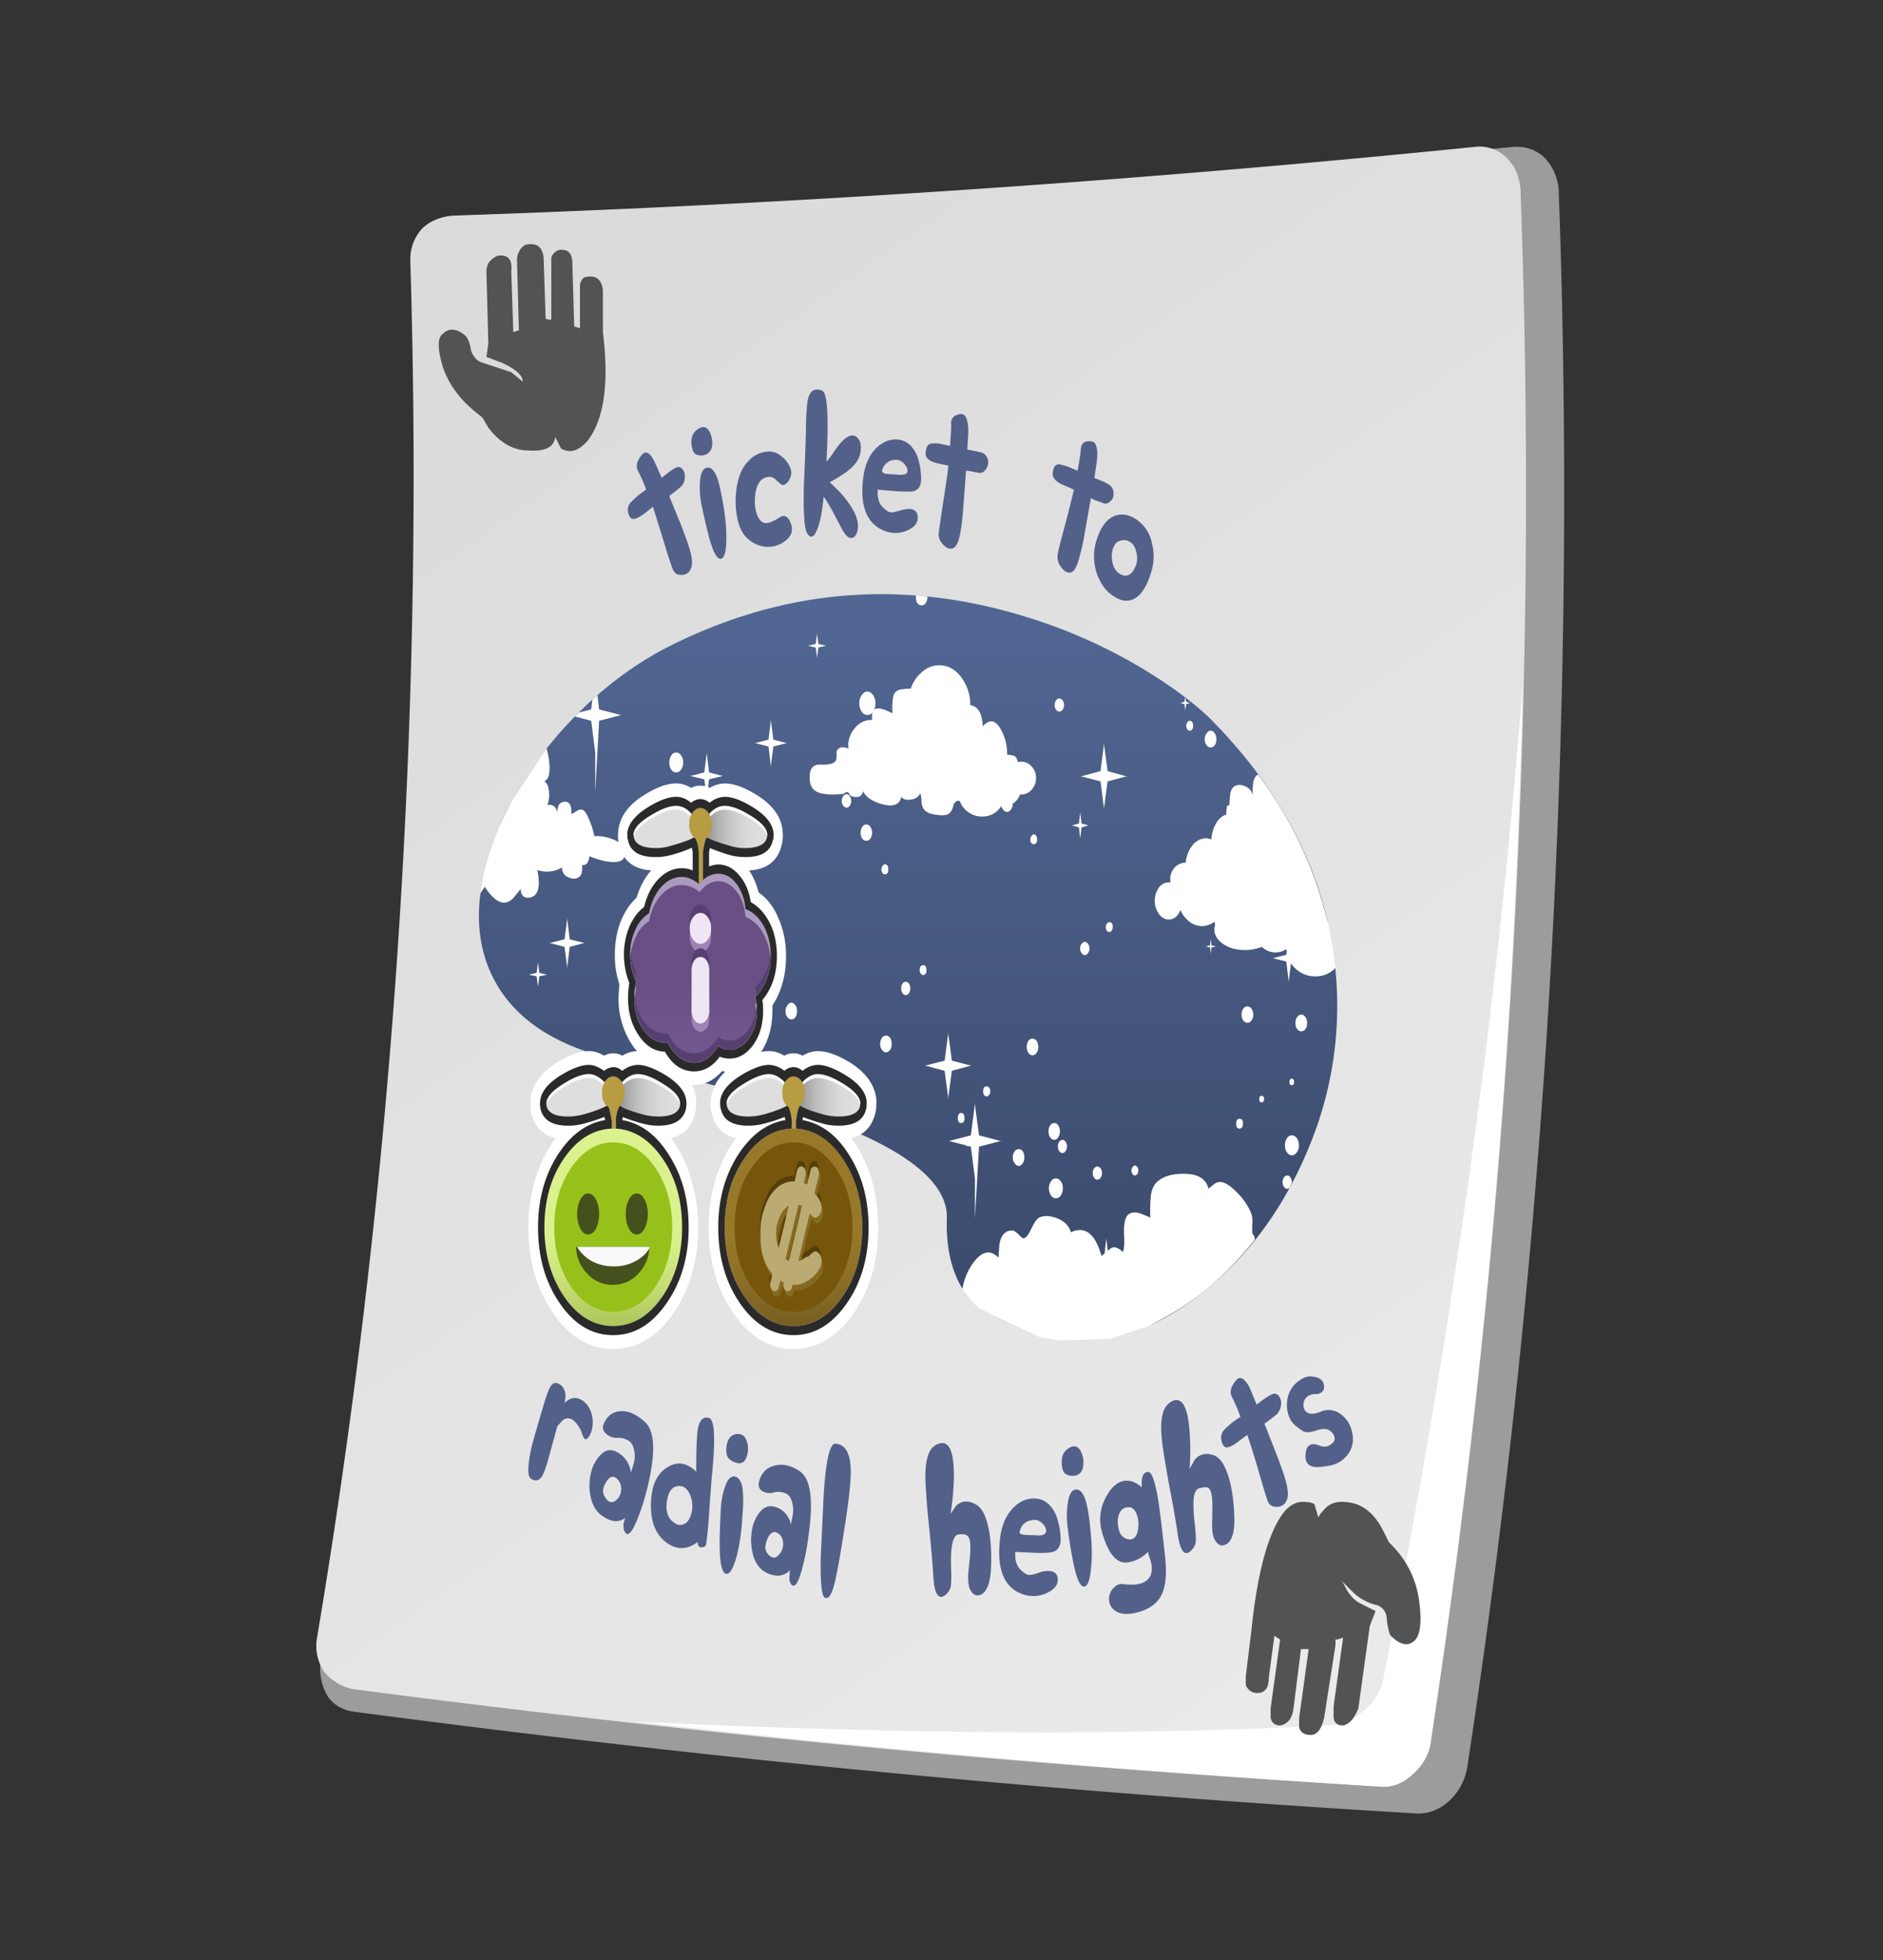 <svg xmlns="http://www.w3.org/2000/svg" viewBox="0 0 49.35 51.35"><rect x="0" y="0" width="49.35" height="51.35" fill="#333333" stroke="none"/><defs><linearGradient id="h" y2="-107.35" gradientUnits="userSpaceOnUse" x2="42.575" gradientTransform="matrix(.096 0 0 .138 10.04 32.92)" y1="-107.35" x1="29.525"><stop offset="0" stop-color="#878787"/><stop offset=".149" stop-color="#9f9f9f"/><stop offset=".357" stop-color="#bbb"/><stop offset=".569" stop-color="#cecece"/><stop offset=".78" stop-color="#dadada"/><stop offset="1" stop-color="#dedede"/></linearGradient><linearGradient id="a" y2="5.928" gradientUnits="userSpaceOnUse" x2="-14.685" gradientTransform="matrix(-.459 .655 .655 .459 0 41.08)" y1="5.928" x1="-58.684"><stop offset="0" stop-color="#ebebeb"/><stop offset="1" stop-color="#dbdbdb"/></linearGradient><linearGradient id="c" y2="-16265" gradientUnits="userSpaceOnUse" x2="16300" gradientTransform="matrix(-.096 0 0 -.138 1579.6 -2218.3)" y1="-16265" x1="16288"><stop offset="0" stop-color="#878787"/><stop offset=".149" stop-color="#9f9f9f"/><stop offset=".357" stop-color="#bbb"/><stop offset=".569" stop-color="#cecece"/><stop offset=".78" stop-color="#dadada"/><stop offset="1" stop-color="#dedede"/></linearGradient><linearGradient id="d" y2="-66.534" gradientUnits="userSpaceOnUse" x2="61.612" gradientTransform="matrix(.096 0 0 .138 10.04 32.92)" y1="-66.534" x1="48.587"><stop offset="0" stop-color="#878787"/><stop offset=".149" stop-color="#9f9f9f"/><stop offset=".357" stop-color="#bbb"/><stop offset=".569" stop-color="#cecece"/><stop offset=".78" stop-color="#dadada"/><stop offset="1" stop-color="#dedede"/></linearGradient><linearGradient id="e" y2="-45.871" gradientUnits="userSpaceOnUse" x2="16278" gradientTransform="matrix(0 .138 -.096 -0 10.183 -2219.7)" y1="-45.871" x1="16262"><stop offset="0" stop-color="#b79c41"/><stop offset="1" stop-color="#f6e097"/></linearGradient><linearGradient id="f" y2="-16285" gradientUnits="userSpaceOnUse" x2="112.42" gradientTransform="matrix(0 -.138 .096 -0 1579.4 32.07)" y1="-16285" x1="84.319"><stop offset="0" stop-color="#694f84"/><stop offset="1" stop-color="#8368a5"/></linearGradient><linearGradient id="g" y2="-16225" gradientUnits="userSpaceOnUse" x2="16319" gradientTransform="matrix(-.096 0 0 -.138 1579.6 -2218.3)" y1="-16225" x1="16307"><stop offset="0" stop-color="#878787"/><stop offset=".149" stop-color="#9f9f9f"/><stop offset=".357" stop-color="#bbb"/><stop offset=".569" stop-color="#cecece"/><stop offset=".78" stop-color="#dadada"/><stop offset="1" stop-color="#dedede"/></linearGradient><linearGradient id="b" y2="-16240" gradientUnits="userSpaceOnUse" x2="165.52" gradientTransform="matrix(0 -.138 .096 -0 1579.4 32.07)" y1="-16240" x1="12.524"><stop offset="0" stop-color="#546a98"/><stop offset="1" stop-color="#344260"/></linearGradient><linearGradient id="i" y2="-26.823" gradientUnits="userSpaceOnUse" x2="16237" gradientTransform="matrix(0 .138 -.096 -0 10.183 -2219.7)" y1="-26.823" x1="16221"><stop offset="0" stop-color="#b79c41"/><stop offset="1" stop-color="#f6e097"/></linearGradient><linearGradient id="j" y2="-16304" gradientUnits="userSpaceOnUse" x2="151.84" gradientTransform="matrix(0 -.138 .096 -0 1579.4 32.07)" y1="-16304" x1="122.94"><stop offset="0" stop-color="#dbf18d"/><stop offset=".153" stop-color="#cfe67f"/><stop offset=".443" stop-color="#afc85b"/><stop offset=".839" stop-color="#7c9823"/><stop offset="1" stop-color="#66830e"/></linearGradient><linearGradient id="k" y2="-16225" gradientUnits="userSpaceOnUse" x2="16280" gradientTransform="matrix(-.096 0 0 -.138 1579.6 -2218.3)" y1="-16225" x1="16267"><stop offset="0" stop-color="#878787"/><stop offset=".149" stop-color="#9f9f9f"/><stop offset=".357" stop-color="#bbb"/><stop offset=".569" stop-color="#cecece"/><stop offset=".78" stop-color="#dadada"/><stop offset="1" stop-color="#dedede"/></linearGradient><linearGradient id="l" y2="-107.35" gradientUnits="userSpaceOnUse" x2="81.925" gradientTransform="matrix(.096 0 0 .138 10.04 32.92)" y1="-107.35" x1="68.875"><stop offset="0" stop-color="#878787"/><stop offset=".149" stop-color="#9f9f9f"/><stop offset=".357" stop-color="#bbb"/><stop offset=".569" stop-color="#cecece"/><stop offset=".78" stop-color="#dadada"/><stop offset="1" stop-color="#dedede"/></linearGradient><linearGradient id="m" y2="-66.173" gradientUnits="userSpaceOnUse" x2="16237" gradientTransform="matrix(0 .138 -.096 -0 10.183 -2219.7)" y1="-66.173" x1="16221"><stop offset="0" stop-color="#b79c41"/><stop offset="1" stop-color="#f6e097"/></linearGradient><linearGradient id="n" y2="-16265" gradientUnits="userSpaceOnUse" x2="151.8" gradientTransform="matrix(0 -.138 .096 -0 1579.4 32.07)" y1="-16265" x1="122.9"><stop offset="0" stop-color="#98792a"/><stop offset=".231" stop-color="#8a6e26"/><stop offset=".667" stop-color="#67511a"/><stop offset="1" stop-color="#49380f"/></linearGradient></defs><path d="M40.449 4.101c.235.23.366.518.401.85A220.594 220.594 0 0138.453 46.3a1.54 1.54 0 01-.504.904c-.268.228-.566.33-.898.297A382.978 382.978 0 019.35 44.849c-.331-.03-.585-.166-.751-.396a1.425 1.425 0 01-.2-.903c2.036-12.334 2.851-24.58 2.451-36.749 0-.302.116-.566.351-.8.2-.2.464-.317.802-.351A425.988 425.988 0 0039.6 3.853c.331-.034.615.048.849.248z" fill-rule="evenodd" fill="#9c9c9c"/><path d="M31.879 37.119A172.747 172.747 0 0030 4.6c-.027-.266-.16-.508-.398-.719-.215-.188-.442-.266-.68-.238A301.469 301.469 0 007.398 5.682a1.05 1.05 0 00-.597.359.962.962 0 00-.16.68 147.33 147.33 0 011.961 28.922c0 .238.078.449.238.636.16.16.375.254.64.281 7.145.243 14.293.719 21.442 1.442a.805.805 0 00.68-.242c.16-.16.25-.375.277-.641z" fill-rule="evenodd" fill="url(#a)" transform="matrix(1.25 0 0 -1.25 0 51.35)"/><path d="M37.5 45.6c-.034.333-.2.635-.498.899-.268.235-.552.332-.85.302-6.87-.433-13.368-1-19.502-1.703 7.002.337 13.032.37 18.101.102.367 0 .684-.117.948-.351.302-.23.482-.518.551-.85 1.767-8.765 2.984-17.431 3.653-26.002-.2 9.17-1.002 18.37-2.403 27.603z" fill-rule="evenodd" fill="#fff"/><path d="M13.599 6.601c.068-.136.151-.2.248-.2.235-.033.372.083.4.347l.054 1.602c.099.034.148.034.148 0V6.748a.315.315 0 01.2-.2c.234-.03.351.083.351.352l.049 1.65.151.049V7.45c.035-.136.098-.2.2-.2.235-.035.366.083.401.347V8.7c.165 1.333.034 2.28-.401 2.847-.234.268-.469.337-.698.2l-.15-.298c-.036.269-.27.381-.704.351-.396 0-.748-.2-1.05-.6l-.147-.248-.054-.054c-.497-.366-.83-.801-.996-1.299-.136-.469-.136-.752 0-.85.166-.166.366-.151.601.049.063.069.117.2.147.4.068.166.166.269.302.304l.748.248.302.249c0-.166-.186-.332-.551-.497l-.401-.153.049-.351-.05-1.899c0-.069.02-.132.05-.2a.506.506 0 01.253-.201c.264-.034.382.102.348.401l.054 1.601.146-.048L13.55 6.8c0-.067.019-.136.049-.2zM36.25 40.097l.151.303.049.049c.435.435.684.952.752 1.553.063.532.014.864-.15.995-.167.138-.367.084-.602-.146-.034-.034-.069-.166-.103-.4 0-.2-.082-.332-.248-.4a1.335 1.335 0 01-.65-.352l-.298-.298c.034.039.084.123.146.249.103.166.22.284.353.352l.4.2-.151.396-.299 2.153c-.103.264-.234.415-.4.449-.166 0-.249-.083-.249-.249v-.248L35.2 42.9l-.151.049H35v.151l-.297 1.9c-.07.297-.187.449-.353.449-.165 0-.267-.068-.302-.2V45l.25-1.801h-.202l-.195 1.552c-.033.264-.151.415-.351.449-.132 0-.22-.069-.249-.2v-.249l.249-1.802-.151-.098-.146 1.099c0 .269-.103.4-.304.4-.131 0-.234-.068-.298-.2v-.249l.147-1.201c.166-1.601.468-2.651.903-3.149.167-.166.347-.235.547-.201.068 0 .137.015.2.05l.103.351a.709.709 0 01.147-.2c.136-.166.336-.235.6-.201.4.035.717.284.952.747z" fill-rule="evenodd" fill="#525355"/><path d="M34.8 24.155l.069.348c.023.11.048.228.062.34l.064.518a.7.7 0 01-.527.215.733.733 0 01-.518-.205.725.725 0 01-.118-.137l-.053.45v.023l-.009-.008v-.015l-.059-.494-.342-.088h-.024l.015-.004h.009l.342-.088.014-.069a.98.98 0 00-.014-.077.51.51 0 01-.64-.059 1.227 1.227 0 01-.44.083c-.224 0-.415-.05-.571-.157s-.234-.233-.234-.385c0-.035.005-.068.02-.102l-.015-.099a.532.532 0 01-.659 0 .733.733 0 01-.23-.297h-.01c-.063.16-.166.24-.307.24-.098 0-.185-.05-.254-.148s-.107-.21-.107-.341c0-.136.038-.249.107-.346a.306.306 0 01.254-.138h.049l-.005-.077c0-.123.038-.225.117-.313a.39.39 0 01.288-.128.87.87 0 01.181-.458.473.473 0 01.356-.181c.034 0 .083.015.136.035a.916.916 0 01.128-.43.464.464 0 01.264-.225c0-.083.005-.162.02-.23l.062-.02c.005-.155.015-.258.025-.317.024-.097.069-.161.136-.19.08-.035.167-.025.274.024.108.059.166.143.171.245 0-.166.005-.289.02-.361.02-.099.058-.166.122-.201.878 1.182 1.483 2.45 1.811 3.808.005.015.01.04.02.059zm-1.011 6.973l-.054.015c-.034 0-.059-.015-.083-.05a.222.222 0 01-.038-.122c0-.053.013-.097.038-.131.024-.034.05-.049.083-.049.035 0 .059.015.084.049a.224.224 0 01.038.131l-.01.035-.058.122zm.068-1.387c.05 0 .093.024.132.074a.34.34 0 01.054.19.288.288 0 01-.054.18c-.039.054-.083.079-.131.079a.14.14 0 01-.128-.079c-.039-.044-.054-.107-.054-.18 0-.074.015-.136.054-.19a.141.141 0 01.128-.074zm-1.28-.302a.196.196 0 01-.023.092.084.084 0 01-.069.034c-.059 0-.088-.044-.088-.126 0-.089.03-.133.088-.133.064 0 .092.044.092.133zm.484-.561c-.038 0-.058-.03-.058-.09 0-.053.02-.082.058-.082.044 0 .069.029.069.083 0 .058-.025.088-.069.088zm.733-.533c0-.059.02-.089.064-.089.038 0 .058.03.058.089 0 .054-.02.083-.058.083-.044 0-.064-.03-.064-.083zm.2-1.7c.035-.044.069-.067.107-.067.044 0 .084.023.113.067.03.04.044.094.044.156a.262.262 0 01-.044.157.134.134 0 01-.113.058c-.038 0-.072-.018-.107-.058a.27.27 0 01-.044-.157c0-.062.015-.116.044-.156zm-1.196-.224c.035.049.048.098.048.157s-.013.107-.048.156c-.03.039-.063.059-.108.059-.039 0-.072-.02-.107-.06a.265.265 0 01-.044-.155c0-.06.015-.108.043-.157.036-.04.07-.058.108-.058.045 0 .079.018.108.058zm-2.695 8.315l-1.015.338-1.304.039a8.194 8.194 0 01-.553-.093l-1.562-.742a3.926 3.926 0 01-.156-.147 1.936 1.936 0 01-.07-.078l-.145-.185-.073-.108c.059-.313.175-.571.351-.766.205-.23.4-.245.592-.05.008-.152.018-.263.023-.337.02-.127.054-.22.118-.283a.271.271 0 01.239-.088c.035.005.083.039.15.103.065.069.103.102.128.097.059-.005.123-.082.195-.233.084-.167.147-.27.205-.303.123-.064.279-.059.469.009.205.084.328.205.371.371.372-.171.64.035.802.62.028-.024.058-.044.082-.068l.039-.352v-.029l.01.02v.009l.035.284a.824.824 0 01.106-.079c.084-.034.176.005.289.112.034-.072.044-.238.029-.492-.005-.23.025-.386.088-.464.059-.074.157-.097.293-.069.039.01.141.05.307.123-.005-.23 0-.406.01-.518.015-.19.074-.332.177-.425.16-.142.4-.21.717-.205.351.005.561.137.62.385a.95.95 0 00.146-.112.285.285 0 01.147-.058c.122-.005.273.088.46.278.165.171.282.337.35.499.04.082.055.18.05.282a2.454 2.454 0 000 .284c.01.034.023.054.043.054l.024.112c-.731.918-1.547 1.611-2.446 2.085a7.961 7.961 0 01-.341.18zm.986-16.293l-.024.166-.025-.166-.112-.025.112-.034.02-.113.009.01.02.103.107.034-.107.025zm-3.238-.093a.193.193 0 01.035.121c0 .044-.01.084-.035.118-.028.034-.058.054-.092.054-.029 0-.059-.02-.083-.054a.192.192 0 01-.035-.118c0-.048.01-.087.035-.121.024-.035.054-.054.083-.054.034 0 .064.019.092.054zm-3.002 8.72l.005-.029v.044l.092.699.484.126h.029l-.015.01h-.014l-.484.131-.092.699v.039l-.005-.014v-.025l-.093-.699-.489-.131h-.015l-.008-.01h.023l.49-.126.092-.699v-.015zm-1.196-1.055a.187.187 0 01-.034-.116.22.22 0 01.034-.133c.023-.033.053-.048.082-.048.035 0 .064.015.089.048a.23.23 0 01.034.133c0 .044-.01.082-.034.116-.025.035-.054.054-.089.054-.029 0-.059-.019-.082-.054zm.54-.472a.062.062 0 01-.057-.035.134.134 0 01-.035-.093c0-.087.035-.131.093-.131.059 0 .089.044.089.131a.152.152 0 01-.025.093c-.02.025-.04.035-.064.035zm-1.078 1.645c.025-.04.064-.06.108-.06s.078.02.107.06a.28.28 0 01.039.156c0 .064-.009.117-.039.156-.034.044-.069.069-.107.069-.044 0-.078-.025-.108-.069a.232.232 0 01-.049-.156.26.26 0 01.049-.156zm.015-4.503c.015-.029.039-.044.059-.044.064 0 .092.044.092.138 0 .087-.028.126-.092.126a.07.07 0 01-.059-.034.16.16 0 01-.03-.092c0-.04.01-.074.03-.094zm-.317-1.025a.278.278 0 01.043.151c0 .064-.015.118-.043.157s-.064.058-.108.058a.138.138 0 01-.107-.058.26.26 0 01-.044-.157c0-.053.015-.107.044-.151.03-.044.068-.064.107-.064.044 0 .079.02.108.064zm4.19.328c0-.035.008-.064.033-.088.015-.03.034-.045.059-.045.024 0 .044.015.064.045.019.024.024.053.024.088 0 .082-.03.126-.088.126s-.092-.044-.092-.126zm-4.42-3.345a.37.37 0 01-.063-.215c0-.088.019-.157.063-.215.04-.063.093-.098.152-.098.058 0 .106.035.151.098a.375.375 0 01.058.215.42.42 0 01-.029.16c.074-.063.235-.028.474.098-.005-.22 0-.361.02-.43.019-.116.092-.18.219-.2.127-.013.205-.023.24-.013a.987.987 0 01.297-.44.668.668 0 01.449-.177c.225 0 .415.103.571.304.161.205.24.454.245.741.205.03.313.215.326.558.162-.186.313-.176.45.034.122.19.185.425.19.707.093.005.157.02.195.035.045.029.069.083.084.156l.088-.01c.107 0 .2.044.278.132a.432.432 0 01.113.298c0 .117-.04.219-.113.303a.363.363 0 01-.278.131l-.03-.009a.47.47 0 01-.19.249.231.231 0 01-.044.146c-.029.044-.068.069-.108.069-.038 0-.077-.025-.107-.069a.192.192 0 01-.039-.087.58.58 0 01-.512.277.597.597 0 01-.352-.112.575.575 0 01-.225-.293c-.038-.01-.063-.01-.078 0a.175.175 0 00-.093.123.422.422 0 01-.077.17c-.054.069-.167.094-.338.069-.166-.015-.278-.06-.341-.127a.392.392 0 01-.079-.21.824.824 0 00-.029-.23.293.293 0 01-.24.162c-.121.023-.208 0-.262-.07-.035.2-.191.27-.474.2-.274-.072-.45-.184-.522-.345-.035.14-.138.185-.308.127a.096.096 0 01-.05-.049c-.019-.035-.044-.053-.062-.058a.17.17 0 00-.093.048c-.22.024-.391.024-.519 0-.223-.03-.346-.142-.366-.337-.029-.293.059-.434.264-.43.25.01.391-.029.425-.126.01-.034.015-.093.01-.177-.005-.048.02-.092.069-.126.048-.035.13-.035.243.009l-.005-.063c0-.191.059-.347.182-.483a.552.552 0 01.433-.205h.01a.454.454 0 01.01-.19.169.169 0 01-.131.062.182.182 0 01-.152-.087zm1.46-2.842a.264.264 0 01-.04-.156l.006-.045.292.03.005.015a.255.255 0 01-.048.156.122.122 0 01-.108.058c-.039 0-.072-.019-.107-.058zm7.67 8.96l.016-.166.024.166.117.034-.117.024-.024.166-.015-.166-.118-.024.118-.034zm-2.548-.473c0 .033-.01.062-.029.092-.015.024-.04.034-.068.034a.07.07 0 01-.06-.034.158.158 0 01-.028-.092c0-.035.009-.064.029-.09.015-.028.039-.043.059-.043.068 0 .097.044.097.133zm-.732.385c.033 0 .058.02.082.053a.199.199 0 010 .24c-.024.034-.049.054-.082.054s-.064-.02-.088-.054a.202.202 0 01-.039-.122c0-.044.014-.083.039-.118.024-.033.054-.053.088-.053zm-.157-3.1l.03-.26v-.01l.009-.01v.02l.03.26.185.048-.185.054-.03.259v.019l-.009-.01v-.01l-.03-.258-.185-.054.185-.048zm.655-2.095l.004-.015v.04l.094.697.482.133h.035l-.02.008h-.015l-.482.128-.094.699v.043l-.004-.02v-.023l-.088-.7-.493-.127h-.015l-.01-.008h.025l.493-.133.088-.697v-.025zm2.245-.338a.06.06 0 01-.057-.034c-.02-.028-.03-.058-.03-.092s.01-.064.03-.088c.014-.03.034-.045.057-.045.059 0 .094.045.094.133s-.035.126-.094.126zm.445.381a.276.276 0 010-.312c.034-.044.069-.069.108-.069s.077.025.107.069c.029.044.044.092.044.156s-.015.118-.044.156c-.025.039-.063.059-.107.059s-.079-.02-.108-.059zm-18.212 1.48l.917-1.392c.054.196.078.366.078.522-.004.192-.049.304-.141.338.068.029.112.122.127.279a.737.737 0 01-.044.34c.142-.028.229.04.264.206-.01-.185.053-.283.185-.293.128-.01.19.098.18.323.025-.005.069-.035.138-.079.058-.034.107-.049.146-.034.059.014.127.113.195.293.059.136.097.269.122.396.152-.005.308.019.464.078.21.073.323.18.338.327.023.21-.103.303-.382.273a1.899 1.899 0 01-.547-.147c-.024.177-.093.25-.19.225a.932.932 0 01-.015.215c-.014.059-.054.103-.116.132-.074.03-.157.02-.25-.03a.25.25 0 01-.147-.248.784.784 0 01-.648.068c.087.425.028.665-.182.718-.068.014-.126.009-.176-.025-.052-.043-.082-.107-.077-.2a6.428 6.428 0 01-.167.205.4.4 0 01-.2.147c-.176.048-.366-.088-.576-.405l-.112.166c.01-.103.03-.205.048-.303.03-.176.074-.357.128-.542a3.81 3.81 0 01.087-.284l.22-.595.093-.2c.074-.156.156-.317.24-.474zm2.114-2.666l.136-.122.044.37.567.147h.014l.015.005h-.029l-.567.146-.103 1.88v-1.048l-.004.023v-.043l-.102-.812-.425-.111.112-.107.313-.08.029-.248zm5.888-1.734l.039.269.181.039h.005l.004.01h-.009l-.181.044-.039.268-.033-.268-.182-.044h-.01l.005-.01h.005l.182-.039.033-.269zm7.349 14.303c-.035 0-.064-.02-.087-.054a.2.2 0 01-.035-.122c0-.044.01-.083.035-.118.023-.034.052-.054.087-.054.034 0 .064.02.088.054a.193.193 0 01.033.118.199.199 0 01-.033.122c-.024.034-.054.054-.088.054zm-1.216.41a.325.325 0 01-.054-.186c0-.078.02-.137.054-.18.034-.054.079-.08.127-.08.054 0 .098.026.132.08a.278.278 0 01.053.18.316.316 0 01-.053.186c-.034.054-.078.077-.132.077-.048 0-.093-.023-.127-.077zm.084-1.455c-.04 0-.074-.02-.108-.069-.03-.039-.04-.092-.04-.156 0-.054.01-.108.04-.151.034-.044.068-.064.108-.064.043 0 .082.02.107.064a.278.278 0 01.044.15.26.26 0 01-.044.157c-.03.049-.064.069-.107.069zm.302.292c-.025.034-.054.054-.084.054-.033 0-.062-.02-.087-.054a.205.205 0 01-.034-.122c0-.044.01-.083.034-.116.025-.035.054-.054.087-.054.03 0 .059.019.084.054a.196.196 0 01.034.116c0 .049-.01.089-.034.122zm-.717-2.73a.262.262 0 01-.045.157c-.03.045-.068.068-.112.068-.04 0-.073-.023-.107-.068a.302.302 0 01-.04-.157c0-.057.015-.106.04-.156.034-.039.067-.057.107-.057.049 0 .083.018.112.057.03.05.045.099.045.156zm2.47 3.155c.015-.03.033-.043.058-.043.024 0 .049.013.069.043.014.02.024.049.024.083 0 .035-.01.069-.024.097-.02.02-.045.035-.069.035-.025 0-.043-.015-.058-.035a.168.168 0 01-.03-.097c0-.034.01-.063.03-.083zm-9.097-4.087c0-.054.014-.108.049-.151.029-.05.068-.073.108-.073.038 0 .072.024.107.073.029.04.039.088.039.15a.26.26 0 01-.039.157c-.03.04-.064.059-.107.059s-.084-.019-.108-.059a.243.243 0 01-.049-.156zm-.396-.654c.064 0 .094.044.094.131 0 .084-.03.128-.094.128-.024 0-.044-.01-.062-.034a.16.16 0 01-.03-.094c0-.087.03-.131.092-.131zm-.4-.136c0 .092-.029.136-.087.136-.025 0-.044-.015-.06-.044-.02-.02-.03-.053-.03-.092 0-.035.01-.064.03-.089.016-.029.035-.039.06-.039.058 0 .087.039.087.128zm-1.045-3.824c.03-.044.069-.064.113-.064s.077.02.107.064a.323.323 0 010 .308c-.03.038-.064.063-.107.063s-.083-.025-.113-.063a.282.282 0 01-.044-.157c0-.053.015-.107.044-.151zm-1.152-2.085c.035-.054.073-.077.127-.077s.098.023.131.077a.286.286 0 01.054.181.314.314 0 01-.054.19c-.033.049-.077.073-.131.073s-.092-.024-.127-.073a.353.353 0 010-.371zm1.347.543h-.014l-.342.082-.059.494v.034l-.005-.015v-.02l-.062-.493-.343-.082h-.01l-.014-.01h.024l.343-.09.062-.487v-.02l.005-.005v.025l.059.488.342.089h.019l-.005.01zm1.05 1.435c0 .048-.01.087-.034.122-.025.034-.053.054-.087.054-.03 0-.059-.02-.084-.054a.207.207 0 01-.034-.122c0-.044.01-.083.034-.118.025-.034.054-.054.084-.054.034 0 .062.02.087.054a.202.202 0 01.034.118zm.62-2.305h.015l-.005.005h-.01l-.341.088-.064.493v.034l-.005-.02v-.014l-.059-.493-.341-.088h-.015l-.01-.005h.025l.341-.088.059-.494v-.013l.005-.01v.023l.064.494.341.088zm1.578 1.343c.033 0 .058.014.082.049.025.039.04.078.04.131a.214.214 0 01-.04.123c-.024.034-.049.049-.082.049a.11.11 0 01-.088-.05.214.214 0 01-.04-.122c0-.053.015-.092.04-.131a.107.107 0 01.088-.049zm-7.862 4.732h-.01l-.18.038-.035.269-.038-.269-.185-.038h-.005v-.01h.005l.185-.044.038-.269.035.269.18.044h.005l.005.01zm.543-1.46l.062.527.367.093h.015l.01.01h-.025l-.367.097-.062.523v.033l-.005-.015v-.018l-.069-.523-.366-.097h-.025l.015-.01h.01l.366-.093.069-.527v-.015l.005-.02v.035zm7.636 5.17c.064 0 .093.045.093.127 0 .088-.03.131-.093.131a.062.062 0 01-.059-.033.171.171 0 01-.028-.098c0-.082.028-.127.087-.127zm4.038 1.07a.25.25 0 01.048-.157.124.124 0 01.108-.058c.045 0 .079.02.107.058a.27.27 0 01.04.157c0 .063-.01.112-.04.15-.033.05-.067.075-.107.075-.039 0-.078-.025-.108-.074a.218.218 0 01-.048-.151zM25.55 28.9v.03l.108.81.557.147h.019l.02.005h-.039l-.557.146-.108 1.88v-1.05l-.003.025v-.054l-.104-.801-.049-.014-.024.004c-.02 0-.033-.004-.048-.024l-.44-.112h-.034l.02-.005h.014l.56-.147.105-.81v-.053l.003.023zm-.272.392a.196.196 0 01-.02.092c-.024.024-.044.034-.069.034-.059 0-.087-.044-.087-.126 0-.094.028-.138.087-.138s.089.044.089.138zm.649-.797c.02.024.025.054.025.088 0 .039-.005.074-.025.092-.02.03-.04.045-.064.045-.063 0-.098-.045-.098-.137 0-.088.035-.126.098-.126.025 0 .045.013.064.038z" fill-rule="evenodd" fill="#fff"/><path d="M20.18 14.072c-.235.383-.348.879-.328 1.481.019.687-.723 1.336-2.227 1.937-.93.371-2.543.844-4.844 1.41-1.179.297-1.984.836-2.41 1.629-.289.535-.387 1.149-.297 1.832l.09.133c.168-.254.32-.363.461-.324a.32.32 0 01.16.117c.059.07.106.129.133.164-.004-.074.02-.125.062-.16.04-.027.086-.031.141-.02.168.043.215.235.145.575a.627.627 0 01.519.054.2.2 0 01.117-.199c.075-.039.141-.047.2-.023.05.023.082.058.093.105a.745.745 0 01.012.172c.078-.02.133.039.152.18.164-.067.309-.106.438-.117.223-.024.324.05.305.218-.012.117-.102.203-.27.262a.959.959 0 01-.371.062 1.55 1.55 0 01-.098.317c-.054.144-.109.223-.156.234-.031.012-.07 0-.117-.027-.055-.035-.09-.059-.11-.063.008.18-.042.266-.144.258-.106-.008-.156-.086-.148-.234-.028.133-.098.187-.211.164a.59.59 0 01.035.273c-.012.125-.047.2-.102.223.074.027.11.117.113.27 0 .125-.019.261-.062.418.066.089.141.171.211.257.73.844 1.547 1.489 2.457 1.934 2.34 1.148 4.766 1.351 7.277.601a11.041 11.041 0 002.567-1.128c.632-.383 1.125-.754 1.472-1.11 1.246-1.277 2.043-2.676 2.395-4.191-.008.015-.012.035-.016.047a8.363 8.363 0 01-1.449 3.047c-.051-.028-.082-.082-.098-.161a1.81 1.81 0 01-.015-.289c-.004.082-.051.149-.137.196-.086.039-.156.047-.219.019-.054-.023-.09-.074-.109-.152a2.031 2.031 0 01-.02-.254l-.05-.016a.866.866 0 01-.016-.183.371.371 0 01-.211-.18.733.733 0 01-.102-.344.363.363 0 01-.109.028.379.379 0 01-.285-.145.696.696 0 01-.145-.367.312.312 0 01-.23-.102.358.358 0 01-.094-.25l.004-.062H24.5a.245.245 0 01-.203-.11.465.465 0 01-.086-.277c0-.105.031-.195.086-.273s.125-.118.203-.118c.113 0 .195.063.246.192h.008a.587.587 0 01.184-.238.426.426 0 01.527 0l.012-.079a.197.197 0 01-.016-.082c0-.121.062-.222.187-.308s.278-.125.457-.125c.122 0 .239.023.352.066a.407.407 0 01.512-.047.784.784 0 00.011-.062l-.011-.055-.274-.07h-.007l-.012-.004h.019l.274-.07.047-.395v-.012l.007-.007v.019l.043.36a.58.58 0 01.094-.11.586.586 0 01.414-.164.56.56 0 01.422.172 7.684 7.684 0 00-.551-3.75c-.527-1.281-1.285-2.313-2.281-3.086a5.328 5.328 0 00-1.082-.664c.094.047.184.094.273.144.719.379 1.372.934 1.957 1.668l-.019.09c-.016 0-.027.016-.035.043a1.963 1.963 0 000 .227.478.478 0 01-.039.226 1.363 1.363 0 01-.281.399c-.149.152-.27.226-.368.222a.228.228 0 01-.117-.046.76.76 0 00-.117-.09c-.047.199-.215.304-.496.308-.254.004-.445-.05-.574-.164-.082-.074-.129-.187-.141-.34-.008-.089-.012-.23-.008-.414-.133.059-.215.09-.246.098-.109.023-.187.004-.234-.055-.051-.062-.075-.187-.071-.371.012-.203.004-.336-.023-.394-.09.086-.164.117-.231.09a.66.66 0 01-.085-.063l-.028.227v.007l-.008.016v-.023l-.031-.282c-.019-.019-.043-.035-.066-.054-.129.468-.344.633-.641.496-.035.133-.133.23-.297.297-.152.054-.277.058-.375.007-.047-.027-.101-.109-.164-.242-.058-.121-.109-.183-.156-.187-.02-.004-.051.023-.102.078-.054.051-.093.078-.121.082a.217.217 0 01-.191-.07c-.051-.051-.078-.125-.094-.227-.004-.059-.012-.148-.019-.269-.153.156-.309.144-.473-.04a1.237 1.237 0 01-.281-.613zm6.058 5.871c-.023.032-.05.047-.086.047-.031 0-.058-.015-.086-.047a.236.236 0 01-.035-.125c0-.05.012-.093.035-.125.028-.031.055-.047.086-.047.036 0 .063.016.086.047.028.039.039.078.039.125s-.011.086-.039.125zm.957-.179a.212.212 0 01-.035-.125c0-.051.012-.09.035-.125.028-.032.055-.047.086-.047.035 0 .067.015.09.047a.21.21 0 01.035.125c0 .05-.011.093-.035.125-.023.035-.055.054-.09.054-.031 0-.058-.019-.086-.054zm-.16-1.36c0-.043.016-.066.051-.066.031 0 .047.023.047.066 0 .047-.016.071-.047.071-.035 0-.051-.024-.051-.071zm-.586-.426c.035 0 .055.024.055.071 0 .043-.02.066-.055.066-.031 0-.047-.023-.047-.066 0-.047.016-.071.047-.071zm-.387-.449c0 .071-.023.106-.074.106-.047 0-.07-.035-.07-.106 0-.066.023-.101.07-.101.02 0 .039.007.055.027a.157.157 0 01.019.074zm1.024-.242a.113.113 0 01-.102-.059.25.25 0 01-.043-.152c0-.058.012-.109.043-.144a.111.111 0 01.102-.063c.039 0 .074.02.105.063a.23.23 0 01.043.144.271.271 0 01-.043.152c-.031.04-.066.059-.105.059zm-.055-1.109l.047.097.008.028a.18.18 0 01-.031.105c-.02.027-.039.039-.067.039-.023 0-.047-.012-.066-.039a.172.172 0 01-.031-.105c0-.035.011-.067.031-.098.019-.027.039-.039.066-.039l.043.012zM22.281 26.4c-.023.028-.047.043-.074.043-.023 0-.047-.015-.066-.043a.155.155 0 01-.028-.097c0-.035.008-.067.028-.094.019-.027.043-.043.066-.043.027 0 .051.016.074.043.02.027.028.059.028.094 0 .039-.008.07-.028.097zm2.59-.074l.086.02-.086.027-.016.082-.007.008-.016-.09-.09-.027.09-.02.02-.133.019.133zm-5.637 2.113c.028-.031.055-.046.086-.046.035 0 .067.015.086.046a.204.204 0 01.039.125l-.004.012-.234.024-.004-.036c0-.05.008-.093.031-.125zm-1.168-2.273a.145.145 0 01.122-.07c.039 0 .074.015.105.05a.363.363 0 01-.008-.152h-.008a.442.442 0 01-.347-.164.551.551 0 01-.145-.387l.004-.05c-.09.035-.156.035-.195.007-.039-.027-.059-.062-.055-.101a.45.45 0 00-.008-.141c-.027-.078-.14-.109-.34-.101-.164.003-.234-.11-.211-.344.016-.156.114-.246.293-.27.102-.019.239-.019.415 0 .019.02.042.032.074.039.015-.004.035-.019.05-.047a.077.077 0 01.04-.039c.136-.046.218-.011.246.102.058-.129.199-.219.418-.277.226-.055.351 0 .379.16.043-.055.113-.074.21-.055a.235.235 0 01.192.129.66.66 0 00.023-.184.314.314 0 01.063-.168c.051-.054.14-.089.273-.101.137-.02.227 0 .27.055a.338.338 0 01.062.136.14.14 0 00.074.098c.012.008.032.008.063 0a.46.46 0 01.18-.234.478.478 0 01.281-.09c.176 0 .312.074.41.222a.154.154 0 01.031-.07c.024-.035.055-.055.086-.055.032 0 .063.02.086.055.024.031.035.07.035.117a.377.377 0 01.153.199l.023-.007a.29.29 0 01.223.105c.058.067.09.149.09.242a.345.345 0 01-.09.239.29.29 0 01-.223.105l-.07-.008c-.012.059-.031.102-.067.125a.524.524 0 01-.156.028 1.077 1.077 0 01-.152.566c-.11.168-.231.176-.36.027-.011.274-.097.422-.261.446a.958.958 0 01-.196.593c-.125.161-.277.243-.457.243a.535.535 0 01-.359-.141.79.79 0 01-.238-.352c-.028.008-.09 0-.192-.011-.101-.016-.16-.067-.175-.16a1.444 1.444 0 01-.016-.344c-.191.101-.32.129-.379.078a.337.337 0 01.023.129.3.3 0 01-.046.172c-.036.05-.075.078-.121.078-.047 0-.09-.028-.122-.078a.274.274 0 01-.05-.172c0-.063.015-.121.05-.172zm3.536-2.676c0-.066.027-.101.074-.101s.07.035.07.101c0 .028-.004.051-.019.07-.016.024-.032.036-.051.036-.02 0-.035-.012-.047-.036a.09.09 0 01-.027-.07zm-3.352.262c-.023.035-.051.051-.086.051-.031 0-.062-.016-.086-.051a.222.222 0 01-.035-.121c0-.051.012-.094.035-.125a.11.11 0 01.086-.047c.035 0 .063.016.086.047s.035.074.035.125a.222.222 0 01-.035.121zm.254-.82c-.016-.016-.024-.043-.024-.075 0-.027.008-.05.024-.074a.056.056 0 01.047-.027c.051 0 .074.031.074.101 0 .075-.023.11-.074.11-.016 0-.035-.012-.047-.035zm-.012-3.602a.208.208 0 01-.039-.125c0-.051.012-.094.039-.125.024-.035.051-.055.086-.055.031 0 .059.02.086.055.024.031.031.074.031.125a.224.224 0 01-.031.125c-.023.031-.051.047-.086.047s-.066-.016-.086-.047zm.863 1.316c.02 0 .036.008.051.028.016.023.02.047.02.074 0 .07-.024.105-.071.105-.046 0-.074-.035-.074-.105 0-.027.008-.051.028-.074a.05.05 0 01.046-.028zm-.433-.378c.019-.028.043-.043.066-.043.028 0 .051.015.071.043a.156.156 0 01.027.093.184.184 0 01-.027.106c-.02.027-.043.039-.071.039-.023 0-.047-.012-.066-.039a.176.176 0 01-.027-.106.15.15 0 01.027-.093zm.957-.844v-.012l-.074-.559-.391-.101h-.019l.007-.008h.012l.391-.105.074-.559v-.02l.004-.011v.031l.074.559.387.105h.011l.012.008h-.023l-.387.101-.074.559v.035l-.004-.023zm.281 1.711v-.207.207zm5.137 4.328c.023-.031.051-.047.086-.047s.066.016.086.047c.023.031.035.074.035.125s-.012.09-.035.125c-.024.035-.055.055-.086.055s-.059-.02-.086-.055a.22.22 0 010-.25zm-.356.305c.047 0 .075.031.075.101s-.028.106-.075.106c-.019 0-.035-.012-.046-.036-.016-.019-.024-.043-.024-.07s.008-.051.024-.074a.048.048 0 01.046-.027zm-1.796-.27v-.02l-.071-.558-.394-.106h-.02l.008-.007h.012l.394-.102.071-.559v-.019l.003-.016v.035l.075.559.386.102h.012l.016.007h-.028l-.386.106-.075.558v.032l-.003-.012zm-.524-1.676l-.148-.039.148-.043.024-.207v-.008l.007-.007v.015l.024.207.148.043-.148.039-.024.207v.016l-.007-.008v-.008l-.024-.207zm.125-2.48c-.027 0-.051-.016-.07-.043a.158.158 0 01-.031-.094c0-.039.011-.07.031-.098.019-.027.043-.043.07-.043s.047.016.066.043a.162.162 0 010 .192c-.019.027-.039.043-.066.043zm.586.308c0 .071-.023.106-.078.106-.016 0-.035-.012-.047-.035a.108.108 0 01-.023-.071c0-.027.007-.05.023-.074a.056.056 0 01.047-.027c.023 0 .043.008.055.027a.134.134 0 01.023.074zm2.039-.379l-.094-.027.094-.019.012-.133.019.133.094.019-.094.027-.019.133-.012-.133zm-8.242 6.528l-.027-.215-.145-.031h-.004l-.004-.008h.008l.145-.035.027-.215.031.215.145.035h.007l-.003.008h-.004l-.145.031-.031.215zm-4.711-1.387l-.023-.199-.25-.063-.09-.086.34-.089.082-.649v-.035l.003.019v-.839l.082 1.504.454.117h.023l-.012.004h-.011l-.454.117-.035.297-.109-.098zm-1.957-2.672c.078.184.168.363.266.539a8.432 8.432 0 01-.192-.379l-.074-.16zm1.434-1.922v.028l-.004-.016v-.012l-.055-.422-.293-.074h-.008l-.012-.008h.02l.293-.078.055-.418v-.015l.004-.012v.027l.05.418.293.078h.02l-.008.008h-.012l-.293.074-.05.422zm-.434-1.168l-.004.008h-.004l-.144.035-.028.215-.031-.215-.148-.035h-.004v-.008h.004l.148-.031.031-.215.028.215.144.031h.008zm6.289 3.785a.085.085 0 01-.07-.039.181.181 0 01-.032-.105c0-.035.012-.07.032-.098a.088.088 0 01.07-.039c.027 0 .047.012.066.039.02.028.032.063.032.098a.181.181 0 01-.032.105c-.019.028-.039.039-.066.039zm-1.262 1.075l-.273.07-.051.395v.019l-.004-.008v-.011l-.047-.395-.273-.07h-.02l.008-.004h.012l.273-.071.047-.394v-.012l.004-.015v.027l.051.394.273.071h.008l.004.004h-.012zm-.496-1.844a.162.162 0 01-.027.094c-.02.027-.043.043-.07.043-.024 0-.047-.016-.067-.043a.162.162 0 01-.027-.094c0-.039.008-.07.027-.098.02-.027.043-.043.067-.043.027 0 .05.016.07.043a.166.166 0 01.027.098zm-.84 1.148l.004.008h-.015l-.274.071-.047.39v.02l-.004-.004v-.016l-.05-.39-.274-.071h-.019l.011-.008h.008l.274-.066.05-.395v-.015l.004-.012v.027l.047.395.274.066h.011zm-1.078.434a.282.282 0 010-.297c.028-.039.059-.058.102-.058s.078.019.105.058a.251.251 0 01.043.152.229.229 0 01-.043.145c-.027.043-.062.062-.105.062s-.074-.019-.102-.062zm.922-1.668a.222.222 0 01-.035-.121c0-.047.012-.09.035-.125.024-.031.055-.051.09-.051s.062.02.086.051a.259.259 0 010 .246c-.024.035-.051.051-.086.051s-.066-.016-.09-.051zm.836-3.059c0 .071-.023.102-.07.102-.02 0-.035-.008-.047-.031a.109.109 0 01-.024-.071c0-.031.008-.058.024-.074.012-.023.027-.035.047-.035.047 0 .07.035.07.109zm.32-.109c-.05 0-.074-.035-.074-.105 0-.028.008-.051.024-.075.015-.019.031-.027.05-.027.051 0 .075.035.075.102 0 .07-.024.105-.075.105zm.317-.523c0-.047.011-.09.039-.125.019-.032.051-.047.086-.047s.062.015.086.047a.208.208 0 01.031.125c0 .05-.008.089-.031.121-.028.039-.055.058-.086.058-.032 0-.063-.019-.086-.058a.19.19 0 01-.039-.121zm7.277-3.27a.09.09 0 01-.023-.066c0-.028.007-.055.023-.078.012-.016.027-.028.047-.028.019 0 .039.012.055.028.011.023.019.05.019.078 0 .027-.008.05-.019.066-.016.024-.036.035-.055.035-.02 0-.035-.011-.047-.035zm-1.976 2.524a.233.233 0 01-.036.125.107.107 0 01-.089.046c-.032 0-.059-.015-.086-.046a.27.27 0 01-.032-.125c0-.051.012-.09.032-.125.027-.036.054-.055.086-.055.039 0 .066.019.089.055a.21.21 0 01.036.125zm.574-2.184a.164.164 0 01.027.098.156.156 0 01-.027.093c-.02.028-.043.043-.067.043-.027 0-.05-.015-.07-.043a.156.156 0 01-.027-.093c0-.039.008-.071.027-.098.02-.027.043-.043.07-.043.024 0 .047.016.067.043zm-.242.234c.035 0 .062.016.086.055a.208.208 0 01.035.125.222.222 0 01-.035.121.095.095 0 01-.086.051c-.032 0-.059-.016-.086-.051a.212.212 0 01-.032-.121c0-.051.008-.094.032-.125.027-.039.054-.055.086-.055zm-.067-1.164c.027-.043.063-.062.102-.062.043 0 .078.019.105.062.028.039.043.09.043.149a.223.223 0 01-.043.144c-.027.043-.062.063-.105.063-.039 0-.075-.02-.102-.063a.229.229 0 01-.043-.144.26.26 0 01.043-.149zm.973.328c.027 0 .051.016.07.043a.16.16 0 01.027.098.155.155 0 01-.027.094c-.019.027-.043.043-.07.043-.028 0-.051-.016-.07-.043a.155.155 0 01-.028-.094.16.16 0 01.028-.098c.019-.027.042-.043.07-.043zm-2.266 1.926c-.015.02-.031.031-.051.031-.05 0-.078-.031-.078-.101 0-.074.028-.11.078-.11.02 0 .036.012.051.036.016.015.02.043.02.074 0 .027-.004.051-.02.07zm-.519-.637c0 .075-.024.11-.071.11s-.07-.035-.07-.11c0-.066.023-.101.07-.101.02 0 .036.008.055.027a.157.157 0 01.016.074zm.218.313l-.003.019v-.043l-.083-.648-.449-.117h-.011l-.016-.004h.027l.352-.09c.012-.016.023-.019.039-.019l.019.003.039-.011.083-.641v-.043l.003.02v-.84l.086 1.504.446.117h.031l-.016.004h-.015l-.446.117-.086.648v.024zm.793-1.133c0-.051.012-.09.039-.121.024-.039.055-.059.086-.059.032 0 .059.02.086.059.024.031.032.07.032.121 0 .047-.008.09-.032.125-.023.031-.05.047-.086.047a.1.1 0 01-.086-.047.2.2 0 01-.039-.125zm-3.23.856c-.047 0-.07-.036-.07-.102 0-.027.007-.055.023-.078a.05.05 0 01.047-.027c.051 0 .074.035.074.105 0 .066-.023.102-.074.102z" fill-rule="evenodd" fill="url(#b)" transform="matrix(1.25 0 0 -1.25 0 51.35)"/><path d="M28.604 11.563c.131.015.18.195.141.532l-.064.425c.176.068.304.121.376.17.08.049.123.128.128.225s-.025.171-.094.225a.17.17 0 01-.16.049 2.222 2.222 0 00-.23-.084l-.112-.054-.162.924a5.687 5.687 0 01-.146.654c-.058.21-.127.332-.2.361-.087.03-.171-.01-.253-.112a.446.446 0 01-.113-.303c0-.069.064-.327.185-.776.138-.513.215-.84.245-.971l-.196-.09c-.17-.062-.278-.13-.327-.213-.04-.064-.045-.142-.01-.24.024-.082.073-.122.137-.122.03 0 .097.02.215.053l.278.113c.05-.278.078-.459.083-.541.005-.177.097-.25.279-.225zm1.176 2.895c-.034-.137-.088-.22-.166-.26a.285.285 0 00-.254-.033c-.098.025-.161.103-.195.22a.695.695 0 00-.005.371c.03.122.087.21.176.269.195.121.341.039.444-.24a.606.606 0 000-.327zm.03-.83a.968.968 0 01.38.606c.064.239.059.487-.014.737-.084.278-.186.483-.317.615-.172.167-.367.195-.587.083-.243-.126-.415-.336-.522-.635a1.399 1.399 0 01.01-.946c.107-.318.269-.51.474-.582.185-.058.38-.02.576.122zm-7.251-1.87a.59.59 0 01-.133.37c-.102.147-.326.313-.679.503l.245.24c.175.19.308.372.395.542.093.19.118.357.084.498-.035.127-.094.19-.176.18-.059 0-.128-.062-.21-.195l-.235-.448a4.035 4.035 0 00-.263-.44c-.04.42-.102.717-.186.898-.077.177-.161.2-.244.069-.078-.117-.107-.552-.088-1.304.04-.821.053-1.328.053-1.523.01-.372.03-.615.064-.733.059-.195.181-.254.361-.181.138.054.177.675.113 1.861.097-.112.161-.2.195-.259.245-.366.44-.498.586-.396.088.069.128.176.118.318zm.888.288a.359.359 0 00-.327.273c-.015.045.025.079.112.094.054.008.137.013.26.018.194.025.292-.01.292-.092 0-.064-.029-.126-.088-.19-.074-.079-.156-.113-.249-.103zm.118-.527c.19.029.336.151.444.361.078.171.122.381.131.63.005.19-.049.308-.175.351-.064.02-.205.02-.425.01l-.537-.043v.166c.02.116.053.209.112.272.098.103.181.157.245.157.049 0 .146-.024.297-.068.147-.035.254-.03.323.024.057.044.083.122.068.225-.014.121-.108.22-.273.292a.756.756 0 01-.616 0c-.444-.185-.625-.64-.537-1.371.044-.342.157-.606.347-.791.176-.171.376-.245.596-.215zm2.177.341a.267.267 0 01.152.2.315.315 0 01-.069.25c-.044.059-.092.083-.156.078a5.104 5.104 0 01-.234-.044l-.117-.015-.07.937a6.317 6.317 0 01-.077.679c-.04.22-.094.351-.166.401-.079.049-.161.034-.259-.053a.418.418 0 01-.146-.274c0-.064.039-.338.112-.811.083-.532.132-.864.142-1.01l-.205-.044c-.177-.035-.289-.084-.343-.148-.049-.048-.059-.131-.034-.238.02-.088.064-.137.128-.147a.702.702 0 01.214 0l.283.059c.026-.302.034-.489.03-.557-.015-.16.073-.254.254-.278.083-.005.141.059.17.19.02.088.03.19.025.313l-.025.43c.215.038.343.068.392.082zm-7.153 2.241a19.565 19.565 0 01-.19-.815c-.054-.243-.069-.463-.054-.655.015-.248.083-.375.2-.38.102-.01.19.088.264.303.048.146.102.4.161.756.054.328.073.625.064.889-.01.299-.064.445-.162.44-.088-.01-.18-.186-.283-.538zm-.464-2.446c-.02-.166.02-.292.117-.376.142-.121.254-.121.337.005a.595.595 0 01.083.391.28.28 0 01-.15.225.333.333 0 01-.24.014c-.078-.014-.127-.103-.147-.259zm-.43.606c.084-.045.146-.03.2.039.049.064.064.146.049.254a.335.335 0 01-.098.195c-.034.03-.102.084-.205.166l-.102.079.332.815c.108.282.18.487.215.62.059.21.064.361.024.459-.044.107-.121.166-.229.17-.107.01-.181-.024-.225-.102-.034-.053-.117-.297-.249-.732-.16-.523-.258-.84-.297-.948l-.181.147c-.157.122-.269.176-.338.17-.057-.004-.102-.058-.126-.16a.294.294 0 01.034-.234c.025-.035.089-.094.181-.181.029-.03.112-.093.254-.19a3.213 3.213 0 00-.205-.474c-.074-.123-.044-.269.092-.44.113-.126.23-.049.357.235l.166.371a2.06 2.06 0 01.351-.259zm2.379-.425a.479.479 0 01.356.078.776.776 0 01.264.302.342.342 0 01-.005.343c-.054.097-.113.146-.176.146-.024 0-.088-.049-.19-.146-.084-.079-.182-.088-.298-.034-.132.063-.21.219-.235.469-.02.214.005.395.069.531.072.151.17.205.297.166.074-.02.177-.072.308-.156.112-.054.2.01.264.181.063.175.015.327-.142.449a.73.73 0 01-.596.146.817.817 0 01-.487-.302c-.09-.113-.153-.279-.192-.508a2.18 2.18 0 01-.018-.615c.038-.366.146-.64.33-.816a.736.736 0 01.45-.234z" fill-rule="evenodd" fill="#536089"/><path d="M14.668 23.787c.043-.102 0-.187-.125-.262-.09-.05-.25-.105-.481-.172a.952.952 0 00-.539-.019c-.171.047-.25.133-.242.262.012.129.133.261.364.398.214.133.39.199.531.199.109 0 .215-.05.316-.156a.81.81 0 00.176-.25z" fill-rule="evenodd" fill="url(#c)" transform="matrix(1.25 0 0 -1.25 0 51.35)"/><path d="M14.703 23.787a.81.81 0 00.176.25c.101.106.207.156.316.156.141 0 .317-.066.532-.199.23-.137.351-.269.363-.398.008-.129-.07-.215-.242-.262a.953.953 0 00-.539.019 2.656 2.656 0 00-.481.172c-.125.075-.168.16-.125.262z" fill-rule="evenodd" fill="url(#d)" transform="matrix(1.25 0 0 -1.25 0 51.35)"/><path d="M17.08 21.44c-.288.171-.444.328-.469.484l-.01-.069c.015-.161.166-.326.455-.498.268-.166.488-.248.664-.248.136 0 .269.062.395.195.097.097.171.2.22.312a.22.22 0 01.015.147l-.015-.044a1.074 1.074 0 00-.22-.313c-.126-.131-.259-.195-.395-.195-.166 0-.381.078-.64.229z" fill-rule="evenodd" fill="#f9f9f9"/><path d="M18.379 21.719l-.015.044a.2.2 0 01.015-.147c.048-.112.122-.215.22-.312.126-.133.258-.195.395-.195.176 0 .396.082.665.249.287.17.438.336.453.497l-.01.069c-.025-.156-.18-.313-.458-.484-.264-.151-.484-.229-.65-.229-.137 0-.269.064-.395.195a1.074 1.074 0 00-.22.313z" fill-rule="evenodd" fill="#f9f9f9"/><path d="M14.926 23.81c0-.128-.039-.23-.121-.296a1.362 1.362 0 01-.063-.262l-.004-.016v-1.414h-.086v1.403l-.004.027a.85.85 0 01-.058.246c-.094.066-.141.168-.141.312 0 .09.024.172.067.239.05.066.105.097.168.097.07 0 .125-.031.175-.097a.44.44 0 00.067-.239z" fill-rule="evenodd" fill="url(#e)" transform="matrix(1.25 0 0 -1.25 0 51.35)"/><path d="M18.335 23.164c.131-.18.297-.274.489-.274.185 0 .346.089.482.269.133.176.205.396.23.655.195.072.357.224.479.444.121.23.185.493.185.786 0 .22-.039.425-.112.62-.073.186-.17.332-.298.45.034.116.049.239.049.361 0 .278-.069.522-.21.722s-.308.303-.508.303a.54.54 0 01-.302-.098c-.166.288-.376.435-.63.435a.626.626 0 01-.396-.147.955.955 0 01-.288-.38l-.059.009c-.225 0-.42-.117-.586-.347-.161-.228-.239-.507-.239-.835 0-.126.019-.268.054-.42a1.627 1.627 0 01-.161-.707c0-.235.049-.454.141-.655a.935.935 0 01.356-.429c.054-.279.157-.504.313-.684.161-.176.342-.268.547-.268.162 0 .318.063.464.19z" fill-rule="evenodd" fill="#fff"/><path d="M13.211 21.072c0 .188.039.363.113.524a.748.748 0 00.285.343c.043.223.125.403.25.547.129.141.274.215.438.215a.564.564 0 00.371-.152c.105.144.238.219.391.219.148 0 .277-.071.386-.215.106-.141.164-.317.184-.524a.743.743 0 00.383-.355c.097-.184.148-.395.148-.629 0-.176-.031-.34-.09-.496a.937.937 0 00-.238-.36c.027-.093.039-.191.039-.289 0-.222-.055-.418-.168-.578s-.246-.242-.406-.242a.432.432 0 00-.242.078c-.133-.23-.301-.348-.504-.348a.501.501 0 00-.317.118.764.764 0 00-.23.304l-.047-.007c-.18 0-.336.093-.469.277a1.13 1.13 0 00-.191.668c0 .101.015.215.043.336a1.302 1.302 0 00-.129.566z" fill-rule="evenodd" fill="url(#f)" transform="matrix(1.25 0 0 -1.25 0 51.35)"/><path d="M17.871 22.974c.162 0 .318.064.464.19.131-.18.297-.274.489-.274.185 0 .346.089.482.269.133.176.205.396.23.655.195.072.357.224.479.444.121.23.185.493.185.786l-.005.112a1.528 1.528 0 00-.205-.722.914.914 0 00-.454-.415 1.212 1.212 0 00-.23-.664c-.136-.176-.297-.269-.482-.269-.186 0-.353.098-.489.288a.705.705 0 00-.464-.19c-.205 0-.386.087-.547.269-.156.175-.259.4-.313.678a.88.88 0 00-.336.385 1.547 1.547 0 00-.156.587l-.005-.093c0-.235.049-.454.141-.655a.935.935 0 01.356-.429c.054-.278.157-.503.313-.683.161-.177.342-.27.547-.27zM16.65 25.855l.025.057c-.03.118-.044.22-.049.318l-.005-.092c0-.093.01-.186.029-.283zM19.79 26.309l.034-.034c.01.068.015.136.015.2l-.005.092-.044-.258z" fill-rule="evenodd" fill="#ab99c0"/><path d="M19.121 27.256c.18 0 .342-.083.474-.258.136-.177.215-.397.234-.655l.01.132c0 .278-.069.522-.21.722s-.308.303-.508.303a.54.54 0 01-.302-.098c-.166.288-.376.435-.63.435a.626.626 0 01-.396-.147.955.955 0 01-.288-.38l-.059.009c-.225 0-.42-.117-.586-.347-.161-.228-.239-.507-.239-.835l.005-.122c.019.299.108.552.264.752.156.205.341.308.556.308l.059-.005a.979.979 0 00.288.376.625.625 0 00.396.146c.254 0 .464-.14.63-.43a.535.535 0 00.302.094zM16.514 25.01l.005-.133c.019.226.072.42.156.587l-.03.176a1.627 1.627 0 01-.131-.63zM20.195 24.941l.005.103c0 .205-.034.4-.103.586a1.296 1.296 0 01-.268.439c-.01-.073-.019-.141-.039-.2.239-.229.371-.536.405-.928z" fill-rule="evenodd" fill="#574071"/><path d="M18.355 24.14c.083 0 .146.04.2.117a.479.479 0 01.083.29c0 .107-.024.2-.083.282-.054.073-.117.112-.2.112-.079 0-.143-.038-.196-.112a.467.467 0 01-.083-.283c0-.112.024-.205.083-.288.054-.078.122-.118.196-.118z" fill-rule="evenodd" fill="#9c84b4"/><path d="M18.355 23.691c.083 0 .146.039.2.123a.457.457 0 01.083.282c0 .113-.024.21-.083.284-.054.083-.117.123-.2.123-.074 0-.143-.04-.196-.123a.444.444 0 01-.083-.284c0-.107.024-.205.083-.282.054-.084.122-.123.196-.123z" fill-rule="evenodd" fill="#574071"/><path d="M18.355 23.916c.083 0 .146.039.2.122.059.078.083.17.083.283s-.024.21-.083.284c-.054.078-.117.121-.2.121-.074 0-.143-.043-.196-.121-.059-.074-.083-.171-.083-.284s.024-.205.083-.283c.054-.083.122-.122.196-.122z" fill-rule="evenodd" fill="#f0e5f5"/><path d="M18.525 25.395a.454.454 0 01.064.25v1.035c0 .098-.02.18-.064.244-.044.069-.103.102-.17.102-.064 0-.123-.033-.166-.102a.424.424 0 01-.064-.244v-1.035c0-.099.02-.181.064-.25.043-.067.102-.102.166-.102.067 0 .126.035.17.102z" fill-rule="evenodd" fill="#9c84b4"/><path d="M18.589 25.2v1.03c0 .098-.02.181-.064.254-.044.068-.102.103-.17.103-.064 0-.122-.034-.166-.103a.479.479 0 01-.064-.254V25.2c0-.098.02-.18.064-.249.043-.074.102-.107.166-.107.068 0 .126.033.17.107a.452.452 0 01.064.249z" fill-rule="evenodd" fill="#574071"/><path d="M18.589 25.425v1.03a.45.45 0 01-.064.249c-.044.074-.102.107-.17.107-.064 0-.122-.033-.166-.107a.45.45 0 01-.064-.249v-1.03c0-.097.02-.181.064-.254.043-.068.102-.102.166-.102.068 0 .126.034.17.102a.479.479 0 01.064.254z" fill-rule="evenodd" fill="#f0e5f5"/><path d="M18.422 22.305l.005-.02c.02-.126.044-.234.08-.328l.018-.023c.112.063.318.136.611.225.126.039.259.057.405.057.336 0 .528-.097.561-.292l.01-.069c-.014-.161-.166-.326-.453-.498-.269-.166-.489-.248-.665-.248-.146 0-.283.067-.41.215-.059-.103-.136-.157-.229-.157-.089 0-.161.054-.225.157-.128-.148-.264-.215-.41-.215-.176 0-.396.082-.664.248-.289.172-.44.337-.455.498l.01.069c.034.195.225.292.562.292.146 0 .278-.018.405-.057.298-.084.503-.156.61-.225l.05.043c.038.098.063.2.072.308l.005.034v.84c-.146-.121-.293-.185-.444-.185-.205 0-.386.092-.547.269-.157.18-.259.405-.313.683a.935.935 0 00-.356.429c-.092.201-.141.42-.141.655 0 .244.054.484.161.708a1.895 1.895 0 00-.054.42c0 .327.078.606.239.835.166.23.361.346.586.346l.059-.009a.955.955 0 00.288.38.626.626 0 00.396.148c.253 0 .463-.148.63-.435a.54.54 0 00.302.097c.2 0 .366-.102.508-.302s.21-.445.21-.723c0-.122-.015-.245-.049-.361.128-.118.225-.264.297-.45.074-.195.113-.4.113-.62 0-.293-.064-.556-.185-.786-.122-.22-.284-.372-.479-.444a1.27 1.27 0 00-.23-.655c-.136-.18-.297-.269-.482-.269a.565.565 0 00-.402.171v-.756zm-.067-1.724c.092 0 .17.019.244.059a.79.79 0 01.395-.117c.235 0 .517.102.845.307.425.264.65.586.673.966a.838.838 0 01-.005.225v.025l-.018.078c-.099.425-.382.65-.855.679.112.17.195.366.248.576.22.151.397.376.523.684.132.297.195.625.195.98 0 .5-.116.928-.356 1.295v.137c0 .439-.113.82-.332 1.137-.22.313-.483.474-.79.474a.63.63 0 01-.196-.03c-.215.245-.46.366-.737.366-.343 0-.635-.175-.879-.527-.308-.054-.571-.244-.776-.576a2.16 2.16 0 01-.323-1.182c0-.077.01-.195.024-.346a2.381 2.381 0 01-.121-.781c0-.303.048-.591.146-.855.107-.264.244-.474.42-.635.092-.293.22-.531.385-.718-.464-.033-.741-.258-.84-.678l-.014-.054-.005-.044a.87.87 0 01-.005-.23c.029-.38.254-.702.674-.966.327-.205.61-.308.845-.308.131 0 .264.04.395.118a.488.488 0 01.24-.059z" fill-rule="evenodd" fill="#fff"/><path d="M18.31 22.285l.005.034v.84c-.146-.121-.293-.185-.444-.185-.205 0-.386.092-.547.269-.157.18-.259.405-.313.683a.935.935 0 00-.356.429c-.093.201-.141.42-.141.655 0 .244.053.484.161.708a1.895 1.895 0 00-.054.42c0 .327.078.606.239.835.166.23.361.346.586.346l.059-.009a.955.955 0 00.287.38.626.626 0 00.397.148c.253 0 .463-.148.63-.435a.54.54 0 00.302.097c.2 0 .366-.102.508-.302s.21-.445.21-.723c0-.122-.015-.245-.049-.361.127-.118.225-.264.297-.45.074-.195.113-.4.113-.62 0-.293-.064-.556-.185-.786-.123-.22-.284-.372-.479-.444a1.27 1.27 0 00-.23-.655c-.136-.18-.297-.269-.482-.269a.565.565 0 00-.402.171v-.756l.005-.02c.02-.126.044-.234.08-.327l.018-.024c.112.064.317.136.611.225.126.039.259.057.405.057.336 0 .528-.097.561-.292l.01-.069c-.015-.161-.166-.326-.453-.497-.269-.167-.489-.25-.665-.25-.147 0-.283.068-.41.216-.059-.103-.137-.156-.229-.156-.089 0-.161.053-.225.156-.128-.148-.264-.215-.41-.215-.176 0-.396.082-.664.249-.289.17-.44.336-.455.497l.01.069c.034.195.225.292.561.292.147 0 .28-.018.405-.057.3-.084.504-.156.612-.225l.048.044c.04.097.064.2.073.307zm.045-1.352c.088 0 .165.033.244.097a.625.625 0 01.395-.156c.196 0 .44.089.732.269.343.21.528.44.548.688l-.005.147-.015.033c-.059.294-.298.44-.713.44-.161 0-.307-.02-.435-.058a6.137 6.137 0 01-.502-.177l-.02.103v.381a.638.638 0 01.24-.054c.205 0 .39.093.546.279.161.185.264.42.307.708.206.112.372.298.5.552.126.254.184.541.184.859 0 .464-.126.85-.381 1.152.015.088.02.182.02.279 0 .351-.083.644-.254.889-.176.244-.381.366-.625.366a.684.684 0 01-.258-.049c-.19.259-.415.385-.674.385-.313 0-.567-.171-.763-.517-.267-.005-.497-.146-.682-.42-.192-.279-.284-.605-.284-.991 0-.127.01-.254.034-.385a2.076 2.076 0 01-.142-.743c0-.264.05-.507.142-.732.097-.225.225-.397.386-.518.073-.302.2-.547.376-.732.185-.19.39-.284.615-.284.103 0 .195.02.283.059v-.484l-.019-.111a3.938 3.938 0 01-.528.185 1.501 1.501 0 01-.435.058c-.415 0-.653-.146-.712-.44l-.005-.023-.01-.02-.005-.137c.02-.248.205-.478.547-.688.293-.18.538-.27.733-.27.141 0 .274.055.395.157a.377.377 0 01.24-.098z" fill-rule="evenodd" fill="#2a2a2b"/><path d="M16.714 28.135c-.136 0-.279.073-.415.215-.064-.103-.136-.151-.225-.151-.093 0-.165.048-.229.151-.138-.143-.279-.215-.41-.215-.176 0-.396.083-.665.254-.288.176-.439.341-.449.497v.069c.034.195.225.293.566.293.138 0 .27-.02.4-.054.28-.078.484-.156.612-.229l.059.044c.033.122.057.23.067.307l.01.044v.205c-.488.02-.907.279-1.25.776-.346.499-.517 1.104-.517 1.813 0 .707.176 1.317.527 1.826.351.503.776.756 1.274.756.499 0 .929-.253 1.28-.756.351-.509.527-1.119.527-1.826 0-.699-.166-1.295-.503-1.793-.342-.502-.752-.766-1.23-.796v-.249a.865.865 0 01.082-.327l.02-.024c.103.069.302.146.605.229.138.035.274.054.401.054.347 0 .537-.098.572-.293v-.069c-.01-.156-.162-.321-.45-.497-.268-.171-.488-.254-.66-.254zm-.405-.479a.77.77 0 01.405-.122c.235 0 .517.102.85.307.43.274.654.602.679.983.005.077 0 .156-.01.244l-.015.087-.005.005c-.073.346-.278.566-.625.655.225.293.396.644.517 1.044.128.406.191.84.191 1.295 0 .873-.215 1.63-.655 2.255-.428.62-.956.929-1.572.929-.615 0-1.138-.31-1.567-.93-.435-.624-.655-1.38-.655-2.254 0-.45.064-.879.19-1.295.128-.395.3-.742.523-1.044-.336-.079-.551-.299-.634-.655v-.005l-.02-.088c-.005-.102-.01-.186-.005-.243.03-.381.254-.709.679-.983.333-.205.615-.307.855-.307.131 0 .264.04.4.122a.43.43 0 01.239-.063c.088 0 .166.02.235.063z" fill-rule="evenodd" fill="#fff"/><path d="M12.84 18.158c.043-.098 0-.183-.129-.254a2.22 2.22 0 00-.481-.179 1.037 1.037 0 00-.531-.024c-.172.047-.25.137-.242.27.008.125.129.257.359.398.215.137.391.203.532.203.105 0 .214-.054.32-.16a.834.834 0 00.172-.254z" fill-rule="evenodd" fill="url(#g)" transform="matrix(1.25 0 0 -1.25 0 51.35)"/><path d="M12.875 18.158c.035.09.094.176.172.254.105.106.215.16.324.16.137 0 .313-.066.527-.203.231-.141.352-.273.36-.398.008-.133-.07-.223-.238-.27a1.07 1.07 0 00-.54.024 2.228 2.228 0 00-.48.179c-.129.071-.172.156-.125.254z" fill-rule="evenodd" fill="url(#h)" transform="matrix(1.25 0 0 -1.25 0 51.35)"/><path d="M14.79 28.471c-.279.167-.435.328-.469.484v-.069c.01-.156.162-.321.449-.497.269-.171.489-.254.665-.254.131 0 .268.068.4.2.098.103.171.21.215.318a.246.246 0 01.015.136l-.015-.039a.994.994 0 00-.215-.313c-.132-.13-.269-.195-.4-.195-.166 0-.381.073-.645.23zM16.714 28.242c-.136 0-.274.064-.405.195a.994.994 0 00-.215.313l-.015.039a.219.219 0 01.015-.137.935.935 0 01.215-.317c.131-.133.268-.2.405-.2.171 0 .391.083.659.254.288.176.44.341.45.497v.069c-.035-.156-.192-.317-.47-.484-.263-.156-.478-.228-.64-.228z" fill-rule="evenodd" fill="#f9f9f9"/><path d="M13.027 18.428a.43.43 0 00.067-.243c0-.128-.035-.226-.114-.296a.692.692 0 01-.066-.262v-1.426h-.086v1.391l-.008.035a1.926 1.926 0 01-.054.246c-.098.059-.145.16-.145.312 0 .09.024.172.07.243.047.062.102.093.168.093.067 0 .121-.031.168-.093z" fill-rule="evenodd" fill="url(#i)" transform="matrix(1.25 0 0 -1.25 0 51.35)"/><path d="M14.301 15.357c0-.566-.141-1.054-.422-1.461-.281-.402-.625-.605-1.024-.605-.398 0-.738.203-1.019.605-.281.407-.422.895-.422 1.461 0 .571.141 1.059.422 1.465.281.403.621.606 1.019.606.399 0 .743-.203 1.024-.606.281-.406.422-.894.422-1.465z" fill-rule="evenodd" fill="url(#j)" transform="matrix(1.25 0 0 -1.25 0 51.35)"/><path d="M17.617 32.154c0 .61-.15 1.132-.45 1.567-.302.429-.668.644-1.098.644-.424 0-.79-.215-1.094-.644-.297-.435-.449-.957-.449-1.567 0-.617.152-1.139.449-1.573.304-.435.67-.655 1.094-.655.43 0 .796.22 1.099.655.298.434.45.957.45 1.573z" fill-rule="evenodd" fill="#97c11a"/><path d="M15.702 31.806a.871.871 0 01-.082.382c-.059.102-.126.15-.205.15-.083 0-.146-.048-.205-.15a.871.871 0 01-.083-.382c0-.151.03-.277.083-.385.059-.107.122-.156.205-.156.079 0 .146.049.205.156a.846.846 0 01.083.385zM16.977 31.806a.809.809 0 01-.087.382c-.054.102-.122.15-.2.15-.084 0-.152-.048-.205-.15-.059-.108-.084-.23-.084-.382s.025-.277.084-.385c.053-.107.121-.156.205-.156.077 0 .146.049.2.156a.786.786 0 01.088.385zM15.098 32.661h1.923c-.01.274-.107.508-.292.703a.888.888 0 01-.664.294.896.896 0 01-.675-.294 1.042 1.042 0 01-.293-.703z" fill-rule="evenodd" fill="#45511c"/><path d="M15.123 32.661h1.898l-.005.049a.933.933 0 01-.38.336 1.164 1.164 0 01-.547.128c-.215 0-.405-.044-.576-.137a1.002 1.002 0 01-.39-.376z" fill-rule="evenodd" fill="#f9f9f9"/><path d="M16.714 27.895c.195 0 .44.094.737.274.342.215.523.445.538.694a.434.434 0 01-.005.136l-.005.035v.009c-.069.298-.313.445-.728.445a1.56 1.56 0 01-.43-.06 4.533 4.533 0 01-.497-.165l-.015.078c.497.088.907.4 1.235.933.337.532.504 1.157.504 1.88 0 .776-.197 1.445-.587 1.996-.381.553-.85.825-1.392.825-.546 0-1.01-.272-1.391-.825-.385-.551-.577-1.22-.577-1.996 0-.723.167-1.348.509-1.89.341-.533.756-.84 1.25-.923l-.02-.083a4.62 4.62 0 01-.517.17 1.55 1.55 0 01-.435.06c-.415 0-.654-.147-.723-.445v-.01L14.16 29a.434.434 0 01-.005-.136c.015-.25.195-.48.538-.694.297-.18.542-.274.742-.274.121 0 .254.054.4.156a.381.381 0 01.239-.097c.089 0 .166.035.235.097a.661.661 0 01.405-.156zm.136 1.299c.138.035.274.054.401.054.347 0 .537-.098.572-.293v-.069c-.01-.156-.162-.321-.45-.497-.268-.171-.488-.254-.66-.254-.135 0-.278.073-.414.215-.064-.103-.136-.151-.225-.151-.093 0-.165.048-.229.151-.138-.143-.279-.215-.41-.215-.176 0-.396.083-.665.254-.288.176-.439.341-.449.497v.069c.034.195.225.293.566.293.138 0 .27-.02.4-.054.28-.078.484-.156.612-.229l.059.044c.033.122.057.23.067.307l.01.044v.205c-.488.02-.907.279-1.25.776-.346.499-.517 1.104-.517 1.813 0 .707.176 1.317.527 1.826.351.503.776.756 1.274.756.499 0 .929-.253 1.28-.756.351-.509.527-1.119.527-1.826 0-.699-.166-1.295-.503-1.793-.342-.502-.752-.766-1.23-.796v-.249a.865.865 0 01.082-.327l.02-.024c.103.069.302.146.605.229z" fill-rule="evenodd" fill="#2a2a2b"/><path d="M22.944 29.155l-.004.005c-.084.346-.289.566-.625.655.219.293.39.644.517 1.044.122.406.185.84.185 1.295 0 .873-.215 1.63-.648 2.255-.435.62-.963.929-1.573.929-.615 0-1.137-.31-1.567-.93-.44-.624-.655-1.38-.655-2.254 0-.45.063-.879.191-1.295.126-.395.297-.742.522-1.044-.342-.079-.552-.299-.635-.655v-.005l-.02-.088a1.028 1.028 0 01-.005-.243c.03-.381.254-.709.68-.983.332-.205.615-.307.85-.307.13 0 .268.04.4.122a.442.442 0 01.24-.063.45.45 0 01.238.063.767.767 0 01.396-.122c.239 0 .521.102.859.307.425.274.65.602.679.983 0 .111-.005.19-.01.244l-.015.087zm-1.366.039c.136.035.272.054.4.054.346 0 .537-.098.566-.293l.005-.069c-.015-.156-.162-.321-.449-.497-.274-.171-.499-.254-.669-.254-.132 0-.269.073-.406.215-.063-.103-.136-.151-.229-.151-.089 0-.161.048-.225.151-.146-.143-.284-.215-.415-.215-.171 0-.391.083-.664.254-.288.176-.44.341-.45.497l.005.069c.035.195.225.293.567.293.132 0 .268-.02.401-.054.277-.078.482-.156.61-.229l.049.044c.038.097.063.2.073.307l.005.044v.205c-.488.02-.903.279-1.24.776-.347.499-.518 1.104-.518 1.813 0 .717.176 1.322.527 1.826.351.503.776.756 1.275.756.498 0 .923-.253 1.274-.756.352-.504.527-1.109.527-1.826 0-.699-.17-1.295-.507-1.793-.333-.502-.743-.766-1.23-.796v-.229l.009-.02c.015-.126.04-.233.078-.327l.02-.024c.107.069.308.146.61.229z" fill-rule="evenodd" fill="#fff"/><path d="M16.617 18.158c.043-.098.004-.183-.125-.254a2.228 2.228 0 00-.48-.179 1.069 1.069 0 00-.539-.024c-.168.047-.25.137-.239.27.008.125.129.257.36.398.218.137.394.203.531.203.109 0 .215-.054.32-.16a.748.748 0 00.172-.254z" fill-rule="evenodd" fill="url(#k)" transform="matrix(1.25 0 0 -1.25 0 51.35)"/><path d="M16.656 18.158c.035.09.09.176.172.254.102.106.207.16.317.16.136 0 .316-.066.535-.203.23-.141.347-.273.359-.398.008-.133-.07-.223-.242-.27a1.052 1.052 0 00-.535.024 2.22 2.22 0 00-.481.179c-.129.071-.172.156-.125.254z" fill-rule="evenodd" fill="url(#l)" transform="matrix(1.25 0 0 -1.25 0 51.35)"/><path d="M19.516 28.471c-.282.167-.438.328-.468.484l-.005-.069c.01-.156.16-.321.45-.497.272-.171.492-.254.663-.254.137 0 .269.068.4.2a.935.935 0 01.215.318c.025.053.03.097.02.136l-.02-.039a1.06 1.06 0 00-.215-.313c-.131-.13-.264-.195-.4-.195-.161 0-.376.073-.64.23z" fill-rule="evenodd" fill="#f9f9f9"/><path d="M22.08 28.471c-.264-.156-.479-.228-.649-.228-.137 0-.268.063-.396.195a.994.994 0 00-.215.312l-.019.039a.205.205 0 01.019-.137.868.868 0 01.215-.317c.128-.133.259-.2.396-.2.17 0 .395.083.669.254.288.176.434.341.449.497l-.005.069c-.029-.156-.185-.317-.464-.484z" fill-rule="evenodd" fill="#f9f9f9"/><path d="M16.809 18.428a.437.437 0 00.066-.243.376.376 0 00-.117-.296.987.987 0 01-.063-.262l-.007-.016v-1.41h-.086v1.391l-.004.035a.885.885 0 01-.059.246c-.094.059-.137.16-.137.312 0 .09.02.172.067.243.047.062.101.093.168.093a.212.212 0 00.172-.093z" fill-rule="evenodd" fill="url(#m)" transform="matrix(1.25 0 0 -1.25 0 51.35)"/><path d="M18.078 15.357c0-.574-.14-1.058-.422-1.461-.281-.402-.621-.605-1.019-.605-.399 0-.739.203-1.02.605-.281.403-.422.887-.422 1.461 0 .571.141 1.059.422 1.465.281.403.621.606 1.02.606.398 0 .738-.203 1.019-.606.282-.406.422-.894.422-1.465z" fill-rule="evenodd" fill="url(#n)" transform="matrix(1.25 0 0 -1.25 0 51.35)"/><path d="M22.344 32.154c0 .605-.152 1.127-.454 1.567-.302.429-.669.644-1.094.644s-.791-.215-1.093-.644c-.303-.435-.45-.957-.45-1.567 0-.617.147-1.139.45-1.573.302-.435.668-.655 1.093-.655s.792.22 1.094.655c.302.439.454.962.454 1.573z" fill-rule="evenodd" fill="#75560c"/><path d="M21.431 27.895c.195 0 .444.094.736.274.348.215.528.445.548.694l-.005.136-.005.035-.005.009c-.064.298-.302.445-.722.445-.162 0-.303-.02-.43-.06a5.595 5.595 0 01-.503-.165l-.015.078c.494.088.909.4 1.235.933.332.532.499 1.157.499 1.88 0 .776-.19 1.445-.577 1.996-.386.553-.85.825-1.39.825-.548 0-1.012-.272-1.397-.825-.381-.551-.576-1.22-.576-1.996 0-.723.17-1.348.512-1.89.341-.533.756-.84 1.25-.923l-.02-.083a3.989 3.989 0 01-.517.17 1.597 1.597 0 01-.435.06c-.424 0-.664-.147-.723-.445l-.005-.01-.008-.034-.005-.136c.018-.25.205-.48.546-.694.297-.18.542-.274.737-.274a.67.67 0 01.4.156.374.374 0 01.24-.097c.083 0 .162.035.239.097a.65.65 0 01.396-.156zm.669.494c-.274-.171-.499-.254-.669-.254-.132 0-.269.073-.406.215-.063-.103-.136-.151-.229-.151-.089 0-.161.048-.225.151-.146-.143-.284-.215-.415-.215-.171 0-.391.083-.664.254-.288.176-.44.341-.45.497l.005.069c.035.195.225.293.567.293.132 0 .268-.02.401-.054.277-.078.482-.156.61-.229l.049.044c.038.097.063.2.073.307l.005.044v.205c-.488.02-.903.279-1.24.776-.347.499-.518 1.104-.518 1.813 0 .717.176 1.322.527 1.826.351.503.776.756 1.275.756.498 0 .923-.253 1.274-.756.352-.504.527-1.109.527-1.826 0-.699-.17-1.295-.507-1.793-.333-.502-.743-.766-1.23-.796v-.229l.009-.02c.015-.126.04-.233.078-.327l.02-.024c.107.069.308.146.61.229.137.035.273.054.4.054.347 0 .538-.098.567-.293l.005-.069c-.015-.156-.162-.321-.449-.497z" fill-rule="evenodd" fill="#2a2a2b"/><path d="M20.328 32.124c0 .151.018.293.062.43l.274-1.119c-.152.089-.254.264-.318.528l-.018.058v.103zm.6-.713h-.015l-.342 1.422a.196.196 0 00.093.048l.342-1.436-.03-.019-.048-.015zm-.132-.61h.014l.069-.278c.01-.04.025-.074.054-.093.03-.02.058-.02.092-.01.069.029.098.098.079.215l-.059.205.093.044.083-.362a.21.21 0 01.058-.092c.03-.02.059-.02.094-.01.028.01.053.039.062.087.02.04.02.084.01.128l-.117.484c.16.146.22.302.176.463a.252.252 0 01-.078.137c-.04.033-.078.043-.122.02a.962.962 0 01-.103-.103l-.297 1.254a.462.462 0 00.161-.077.28.28 0 01.126-.05.445.445 0 01.113-.112c.044-.023.082-.02.122.01a.248.248 0 01.078.137c.034.132 0 .263-.108.396a.837.837 0 01-.302.238.52.52 0 01-.195.074l-.143.005-.008.054c-.015.044-.035.078-.06.093-.034.023-.063.028-.092.01-.03-.01-.053-.04-.063-.08a.186.186 0 01-.01-.125v-.02l-.083-.044-.04.166c-.01.044-.029.077-.054.092-.033.024-.062.03-.092.01-.029-.01-.054-.04-.073-.078a.267.267 0 01-.005-.127l.054-.235a1.2 1.2 0 01-.245-.453 1.915 1.915 0 01-.067-.582 1.71 1.71 0 01.116-.712c.069-.215.171-.376.299-.494a.657.657 0 01.463-.185z" fill-rule="evenodd" fill="#553e09"/><path d="M20.386 32.407c0 .157.024.303.068.44l.268-1.118c-.146.092-.253.268-.317.527l-.019.059v.093zm.6-.703h-.01l-.341 1.421.088.049.342-1.435-.03-.02-.049-.015zm.005-.982c.034-.023.064-.028.093-.01.03.01.054.04.074.08.01.038.01.082.005.125l-.054.215.087.044.083-.361c.015-.044.035-.078.063-.093.03-.023.06-.028.09-.01.033.01.053.04.067.08a.22.22 0 01.005.125l-.113.494c.156.146.215.303.171.464-.015.064-.038.107-.077.136-.04.035-.079.045-.118.02a.962.962 0 01-.102-.102l-.303 1.255a.454.454 0 00.16-.079.288.288 0 01.128-.049c.059-.067.098-.112.117-.121.04-.025.078-.015.118.019.039.03.063.073.077.137.04.131 0 .264-.107.395a.864.864 0 01-.297.239.557.557 0 01-.2.074l-.138.005-.014.053c-.01.044-.03.078-.059.093-.035.025-.063.03-.088.01-.034-.01-.059-.039-.068-.079a.212.212 0 01-.005-.136v-.01l-.083-.044-.044.167c-.01.043-.024.077-.054.092-.034.025-.064.03-.092.01-.07-.029-.098-.103-.078-.215l.053-.225a1.27 1.27 0 01-.244-.454 1.814 1.814 0 01-.064-.586 1.644 1.644 0 01.112-.707c.074-.216.172-.377.298-.494a.667.667 0 01.465-.185h.019l.064-.279c.01-.044.028-.077.053-.092z" fill-rule="evenodd" fill="#876a22"/><path d="M20.337 32.27c0 .151.024.294.068.43l.269-1.117c-.147.087-.254.263-.318.526l-.01.058-.009.103zm.6-.712h-.01l-.34 1.42a.164.164 0 00.087.05l.341-1.437-.029-.018-.049-.015zm.172-.904a.29.29 0 01.005.127l-.049.205.083.044.092-.361a.133.133 0 01.054-.093c.03-.02.059-.02.087-.01.035.01.054.039.069.088a.22.22 0 01.01.127l-.117.484c.156.146.215.303.18.464-.02.064-.043.107-.088.136-.039.035-.077.044-.116.02a.483.483 0 01-.098-.102l-.298 1.255a.493.493 0 00.16-.08.239.239 0 01.118-.048.437.437 0 01.118-.112c.039-.024.077-.02.116.01.045.03.069.073.089.136.029.132-.01.264-.118.396a.86.86 0 01-.292.239.641.641 0 01-.205.074l-.138.005-.015.053c-.003.044-.023.078-.053.093-.03.024-.063.029-.093.01-.029-.01-.054-.039-.067-.079a.267.267 0 01-.005-.126l.005-.02h-.005l-.084-.044-.044.166c-.01.044-.024.078-.054.093-.033.024-.063.029-.087.01-.03-.01-.054-.039-.069-.079a.227.227 0 01-.01-.126l.054-.235c-.219-.249-.326-.59-.313-1.035a1.72 1.72 0 01.113-.713c.074-.215.171-.376.302-.493a.647.647 0 01.46-.185h.019l.064-.28c.024-.097.074-.13.151-.102.029.01.049.039.069.088z" fill-rule="evenodd" fill="#bbab73"/><path d="M28.212 38.648a.378.378 0 01-.253-.02c-.083-.034-.127-.132-.132-.293-.01-.176.044-.302.152-.376.151-.113.268-.093.346.058a.649.649 0 01.059.416c-.02.107-.078.18-.172.215zm-.228.732c.033-.249.112-.366.233-.361.108.005.192.121.254.351.044.161.084.435.118.82.033.348.033.665 0 .938-.034.312-.103.455-.195.43-.093-.015-.182-.22-.259-.6a10.85 10.85 0 01-.146-.89 2.277 2.277 0 01-.005-.688zm1.821.328c-.049-.148-.118-.22-.205-.225-.128-.005-.215.048-.264.166-.049.102-.054.233-.02.395.03.151.108.244.235.274.116.033.205-.02.254-.162a.783.783 0 000-.448zm-.035-.855a.663.663 0 01.156.112 1.87 1.87 0 010-.205c.02-.137.074-.205.171-.2.093.005.182.264.264.776.044.293.098.752.166 1.377.054.434.034.762-.053.99-.093.25-.289.416-.582.51-.273.087-.483.087-.635 0a.358.358 0 01-.19-.3.392.392 0 01.098-.292c.079-.097.171-.141.287-.122.338.043.563-.015.675-.18.063-.094.078-.23.034-.415l-.079-.25a.888.888 0 01-.492.268c-.307.07-.542-.2-.712-.8a1.187 1.187 0 01.082-.854c.122-.25.264-.4.435-.46a.467.467 0 01.375.045zm-2.929 1.352c.059.005.146.01.273.01.201.024.303-.015.303-.112 0-.064-.03-.128-.093-.19-.078-.08-.165-.113-.259-.094-.185.02-.298.122-.341.304-.015.043.023.072.117.082zm-.235.449l.005.171c.02.122.059.215.118.279.107.107.195.161.263.151.05 0 .152-.025.313-.084.151-.033.264-.023.336.025.064.049.089.123.079.225-.015.127-.113.229-.284.308a.813.813 0 01-.644.028c-.468-.166-.67-.638-.586-1.416.034-.361.151-.638.346-.838.182-.187.387-.27.62-.245.2.025.357.146.47.36.088.177.137.392.155.656.01.195-.048.322-.18.371-.073.029-.225.039-.45.034l-.56-.025zm-1.694-1l.152-.215c.141-.128.307-.138.502-.035.166.088.284.312.351.673.06.323.074.684.05 1.094-.03.328-.112.523-.25.597-.112.053-.205.02-.282-.108-.049-.083-.069-.234-.059-.444.029-.264.049-.469.054-.616.01-.195-.015-.316-.079-.37-.034-.035-.107-.045-.22-.035-.156.01-.224.299-.205.874.01.268.005.44-.013.508a.393.393 0 01-.162.224c-.176.108-.274-.082-.294-.58a36.989 36.989 0 00-.102-1.172 20.499 20.499 0 01-.103-1.299c-.004-.302.026-.532.094-.679a.405.405 0 01.278-.258c.254-.07.376.215.376.858-.005.323-.034.65-.088.983zm-4.756 1.088c.088.083.171.083.254-.01a.405.405 0 00.112-.327c-.01-.117-.058-.2-.146-.249-.079-.043-.146-.025-.21.059a.637.637 0 00-.102.269c-.02.097.013.18.092.258zm-.684-1.61c.015.17 0 .443-.033.824-.03.352-.084.654-.162.913-.092.289-.186.401-.278.347-.083-.058-.132-.288-.137-.683-.005-.157.005-.46.024-.914.01-.259.049-.483.113-.669.078-.225.181-.313.293-.259.108.044.17.19.18.44zm-1.86.712c.113.102.22.131.323.077.092-.043.156-.151.195-.312a.79.79 0 00-.049-.464c-.064-.131-.141-.205-.235-.214-.195-.025-.317.098-.361.362-.044.253 0 .438.128.55zm1.64-2.267c.167-.043.274.02.323.192a.6.6 0 01-.019.42c-.035.097-.104.146-.201.141a.458.458 0 01-.244-.112c-.069-.064-.092-.176-.069-.337.025-.166.094-.268.21-.303zm2.33 1.68c.054-.96.157-1.444.313-1.44.249.02.385.234.4.65.015.278-.044.81-.166 1.592-.113.717-.2 1.196-.259 1.43-.078.294-.161.415-.254.361-.082-.044-.117-.39-.107-1.035l.073-1.557zm-1.69-.438c.06-.225.185-.367.392-.42.21-.064.428-.02.668.136.288.186.372.732.244 1.646a6.303 6.303 0 01-.19.972c-.084.292-.161.42-.235.38-.059-.034-.087-.117-.082-.24l.013-.174c-.023.048-.067.082-.13.111-.123.064-.275.059-.45-.014-.186-.079-.317-.24-.386-.484a1.518 1.518 0 01-.039-.576c.02-.185.078-.351.18-.494.118-.175.264-.238.43-.19a.57.57 0 01.352.28c.04.067.063.13.068.19l.044-.226a.76.76 0 00-.049-.469.281.281 0 00-.205-.15.409.409 0 00-.238 0 .394.394 0 01-.269-.02c-.108-.053-.146-.137-.118-.258zm-2.656 1.342c-.136-.21-.195-.502-.171-.878.03-.41.171-.7.435-.85.254-.157.502-.118.747.117 0-.371.005-.694.024-.962.025-.352.133-.498.318-.44.141.05.166.557.068 1.515-.015.175-.043.546-.083 1.122a8.241 8.241 0 01-.068.664c-.01.054-.049.084-.112.084-.059 0-.088-.02-.098-.06l-.01-.078a.897.897 0 01-.2.113.57.57 0 01-.42.01.889.889 0 01-.43-.357zm-1.352-.903c.073.102.161.122.248.053a.364.364 0 00.147-.302.345.345 0 00-.122-.284c-.068-.057-.142-.054-.21.015a.658.658 0 00-.132.244c-.024.088-.005.181.069.273zm-.63-1.704a.795.795 0 00-.205-.328c-.103-.092-.21-.097-.313-.01l-.131.148-.215.786c-.069.263-.133.439-.191.531-.073.108-.165.128-.278.059-.107-.069-.097-.351.014-.85.059-.224.161-.58.309-1.069.077-.268.141-.44.185-.502.063-.103.146-.118.248-.049.088.058.138.156.142.293a.76.76 0 01-.024.19c.156-.152.317-.17.474-.063.136.098.22.239.253.424a.817.817 0 01-.033.411c-.045.116-.094.175-.148.175-.024 0-.054-.049-.087-.146zm1.001-.587c.215-.014.43.084.649.284.258.234.283.795.073 1.68-.092.375-.19.678-.297.923-.113.268-.205.376-.269.317-.054-.048-.079-.137-.069-.258l.044-.162a.24.24 0 01-.141.083c-.131.035-.279 0-.444-.113-.176-.112-.289-.302-.332-.566-.034-.19-.025-.38.02-.576a.99.99 0 01.233-.449c.133-.151.284-.181.445-.092a.677.677 0 01.318.35.583.583 0 01.049.196l.062-.205a.715.715 0 000-.474.297.297 0 00-.18-.195.45.45 0 00-.24-.044.41.41 0 01-.264-.088c-.102-.073-.136-.165-.092-.273.089-.21.23-.322.435-.337zm15.957 1.763c.088.313.132.674.137 1.08.005.326-.059.536-.19.63-.113.073-.207.058-.289-.054-.069-.078-.103-.225-.103-.44.005-.268.01-.473.005-.62-.01-.195-.043-.312-.107-.351-.039-.025-.113-.02-.23.009-.083.02-.131.112-.151.274a3.27 3.27 0 00.025.62c.028.268.038.445.028.517a.38.38 0 01-.14.24c-.167.146-.28-.03-.342-.522a27.571 27.571 0 00-.201-1.138c-.112-.616-.18-1.04-.205-1.275-.029-.297-.019-.527.03-.689a.488.488 0 01.253-.312c.25-.108.395.156.444.791a6.56 6.56 0 010 .991l.133-.238c.126-.152.292-.192.497-.123.171.059.304.264.406.61zm1.308-2.157a.333.333 0 01.049.263.442.442 0 01-.103.21l-.219.17-.107.079.341.869c.113.299.186.512.22.645.059.225.069.385.024.484a.268.268 0 01-.244.18c-.112.005-.19-.03-.239-.113-.03-.049-.107-.312-.245-.781a22.821 22.821 0 00-.307-.991l-.2.146c-.156.127-.274.186-.351.181-.059-.005-.103-.069-.128-.181a.302.302 0 01.045-.244c.024-.034.083-.092.185-.18.039-.04.128-.102.269-.196a4.918 4.918 0 00-.215-.503c-.079-.131-.044-.283.102-.453.07-.084.142-.08.23.01a.768.768 0 01.147.238l.161.39c.17-.136.292-.218.375-.258.089-.05.156-.034.21.035zm1.099.405a.51.51 0 01.517.068.726.726 0 01.279.395c.074.235.054.44-.064.62a.743.743 0 01-.492.328c-.22.044-.377.054-.474.024-.108-.034-.166-.117-.171-.25 0-.287.117-.384.351-.302.122.054.235.044.327-.033.103-.074.113-.167.04-.274-.083-.118-.206-.146-.38-.098-.202.069-.333.083-.402.034-.151-.097-.259-.185-.313-.274a.808.808 0 01-.102-.517.726.726 0 01.269-.498c.122-.097.235-.146.337-.146.234.01.351.098.361.259a.166.166 0 01-.053.146.23.23 0 01-.167.059.36.36 0 00-.21.059.274.274 0 00-.112.21c0 .102.034.175.102.215.084.048.2.043.357-.025z" fill-rule="evenodd" fill="#536089"/></svg>